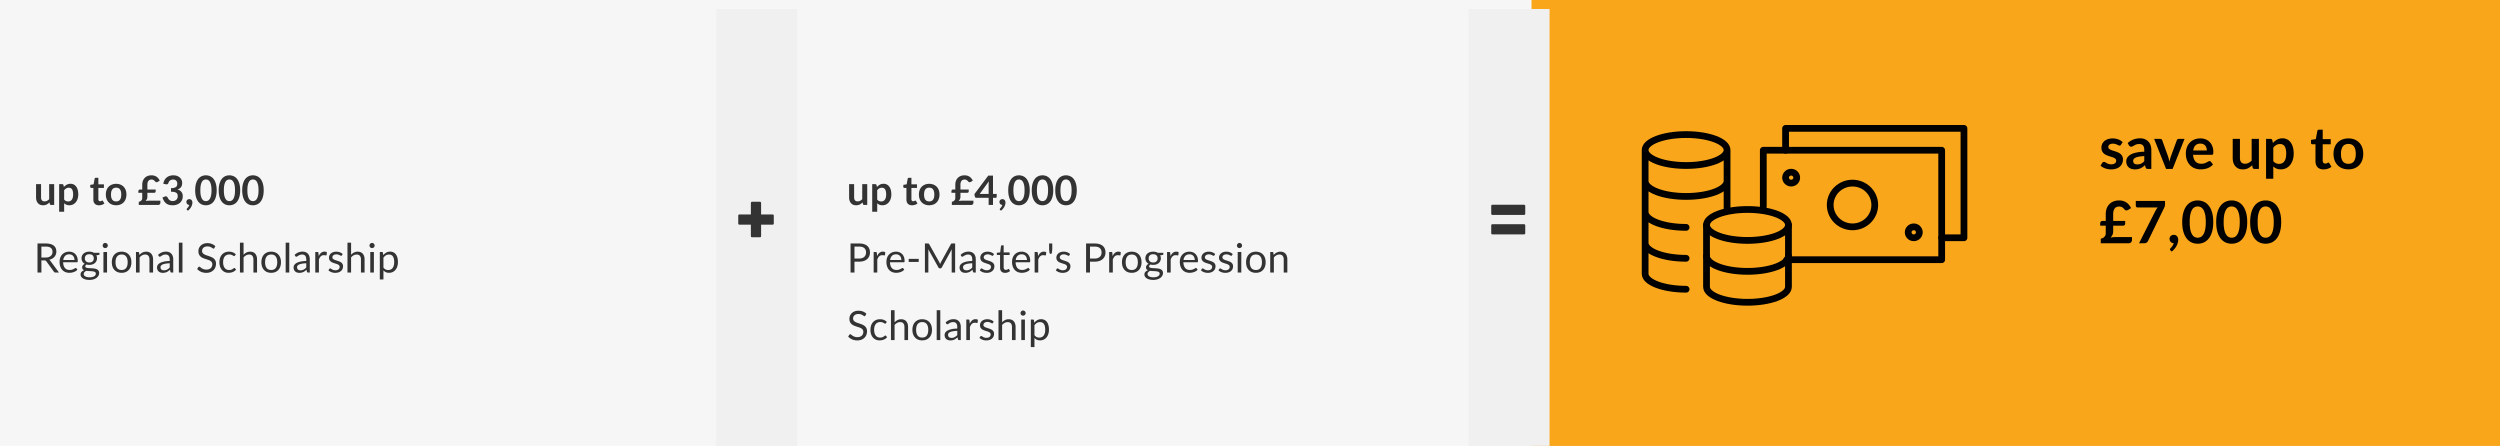 <svg xmlns="http://www.w3.org/2000/svg" width="1110" height="198" fill="none"><g clip-path="url(#a)"><path fill="#F6F6F6" d="M0 0h1110v198H0z"/><path fill="#FAA61A" d="M680 203h430V0H680z"/><g filter="url(#b)"><path fill="#F0F0F0" d="M318 0h36v203h-36z"/></g><path fill="#333" d="M343.56 99.248v-3.52c0-.352-.288-.512-.64-.512h-4.992v-4.992c0-.352-.16-.64-.512-.64h-3.52c-.352 0-.512.288-.512.64v4.992h-4.96c-.352 0-.64.16-.64.512v3.52c0 .352.288.512.64.512h4.96v4.96c0 .352.16.64.512.64h3.52c.352 0 .512-.288.512-.64v-4.96h4.992c.352 0 .64-.16.64-.512ZM24.054 81.766V91h-1.359c-.294 0-.48-.135-.558-.405l-.153-.738a5.052 5.052 0 0 1-1.251.936c-.456.234-.993.351-1.611.351-.504 0-.951-.084-1.341-.252a2.732 2.732 0 0 1-.972-.729 3.236 3.236 0 0 1-.603-1.107 4.849 4.849 0 0 1-.198-1.422v-5.868h2.223v5.868c0 .564.129 1.002.387 1.314.264.306.657.459 1.179.459.384 0 .744-.084 1.08-.252a3.87 3.87 0 0 0 .954-.711v-6.678h2.223Zm4.427 6.84c.252.306.525.522.82.648.3.126.623.189.971.189.336 0 .64-.063.91-.189s.497-.318.683-.576c.192-.258.34-.582.441-.972.102-.396.153-.861.153-1.395 0-.54-.045-.996-.135-1.368-.084-.378-.207-.684-.369-.918a1.467 1.467 0 0 0-.594-.513 1.808 1.808 0 0 0-.783-.162c-.462 0-.855.099-1.179.297-.324.192-.63.465-.918.819v4.14Zm-.117-5.58a4.816 4.816 0 0 1 1.287-1.035c.48-.264 1.044-.396 1.692-.396a3 3 0 0 1 1.377.315c.42.21.78.516 1.08.918.306.396.54.888.702 1.476.168.582.252 1.251.252 2.007 0 .69-.093 1.329-.279 1.917a4.642 4.642 0 0 1-.8 1.53 3.67 3.67 0 0 1-1.252 1.017 3.65 3.65 0 0 1-1.638.36c-.516 0-.957-.078-1.323-.234a3.302 3.302 0 0 1-.98-.666v3.78h-2.224V81.766h1.36c.287 0 .476.135.566.405l.18.855Zm15.58 8.118c-.804 0-1.422-.225-1.854-.675-.426-.456-.64-1.083-.64-1.881v-5.157h-.944a.433.433 0 0 1-.306-.117c-.084-.078-.126-.195-.126-.351v-.882l1.485-.243.468-2.52a.494.494 0 0 1 .17-.279.509.509 0 0 1 .325-.099h1.152v2.907h2.466v1.584h-2.466v5.004c0 .288.069.513.207.675.144.162.339.243.585.243.138 0 .252-.015.342-.045.096-.036.177-.072.243-.108.072-.036.135-.069.189-.099a.29.29 0 0 1 .162-.054.24.24 0 0 1 .162.054c.042.03.087.078.135.144l.666 1.08c-.324.27-.696.474-1.116.612-.42.138-.855.207-1.305.207Zm7.634-9.522a5 5 0 0 1 1.863.333 4.038 4.038 0 0 1 1.44.945c.402.408.712.906.928 1.494.216.588.324 1.245.324 1.971 0 .732-.108 1.392-.325 1.98a4.209 4.209 0 0 1-.926 1.503 3.98 3.98 0 0 1-1.44.954 5 5 0 0 1-1.864.333c-.69 0-1.317-.111-1.88-.333a4.068 4.068 0 0 1-1.45-.954 4.384 4.384 0 0 1-.926-1.503c-.217-.588-.325-1.248-.325-1.98 0-.726.108-1.383.325-1.971a4.288 4.288 0 0 1 .926-1.494 4.128 4.128 0 0 1 1.45-.945 5.096 5.096 0 0 1 1.88-.333Zm0 7.803c.768 0 1.335-.258 1.701-.774.372-.516.558-1.272.558-2.268 0-.996-.186-1.755-.558-2.277-.366-.522-.933-.783-1.7-.783-.78 0-1.36.264-1.737.792-.373.522-.559 1.278-.559 2.268 0 .99.186 1.746.559 2.268.377.516.956.774 1.736.774Zm9.862-4.536c0-.204.06-.378.18-.522.126-.15.315-.225.567-.225h.963v-2.124c0-.564.084-1.098.252-1.602.174-.51.432-.954.774-1.332a3.598 3.598 0 0 1 1.287-.909c.516-.222 1.122-.333 1.818-.333.474 0 .9.063 1.278.189.384.12.723.285 1.017.495.3.21.558.459.774.747.222.282.414.588.576.918l-.89.567c-.21.108-.412.156-.604.144-.186-.012-.357-.108-.513-.288a4.972 4.972 0 0 0-.342-.36 1.758 1.758 0 0 0-.774-.477 1.944 1.944 0 0 0-.522-.063c-.618 0-1.08.204-1.386.612-.306.402-.459.963-.459 1.683v2.133h3.681v.882a.55.55 0 0 1-.18.396.61.61 0 0 1-.45.18h-3.05v1.746c0 .396-.076.75-.226 1.062a3.227 3.227 0 0 1-.594.855c.216-.048.432-.084.648-.108.216-.03.438-.045.666-.045h5.274v.936a.855.855 0 0 1-.072.333 1.002 1.002 0 0 1-.189.315c-.084.09-.186.165-.306.225a.954.954 0 0 1-.396.081H61.62v-1.395c.198-.048.39-.114.576-.198.186-.09.348-.201.486-.333.144-.138.258-.297.342-.477a1.56 1.56 0 0 0 .126-.648V85.6h-1.71v-.711Zm11.08-3.276c.09-.624.265-1.17.523-1.638.258-.474.579-.867.963-1.179.39-.318.834-.555 1.332-.711a5.264 5.264 0 0 1 1.62-.243c.6 0 1.14.087 1.62.261.486.168.9.405 1.242.711.342.3.603.654.783 1.062.186.408.279.849.279 1.323 0 .414-.048.78-.144 1.098a2.365 2.365 0 0 1-1.044 1.413 4.033 4.033 0 0 1-.873.405c.78.246 1.362.621 1.746 1.125.384.504.576 1.137.576 1.899 0 .648-.12 1.221-.36 1.719a3.74 3.74 0 0 1-.972 1.26 4.272 4.272 0 0 1-1.422.765 5.457 5.457 0 0 1-1.701.261c-.654 0-1.224-.075-1.71-.225a3.713 3.713 0 0 1-1.27-.666 4.022 4.022 0 0 1-.917-1.08 7.288 7.288 0 0 1-.648-1.476l.98-.405c.259-.108.499-.135.72-.081a.69.69 0 0 1 .496.36c.108.21.225.417.35.621.133.204.289.387.469.549.18.156.39.285.63.387.246.096.537.144.873.144.378 0 .708-.06.99-.18.282-.126.516-.288.702-.486.192-.198.333-.417.423-.657.096-.246.144-.492.144-.738 0-.312-.033-.594-.1-.846a1.26 1.26 0 0 0-.413-.657c-.21-.18-.513-.321-.91-.423-.39-.102-.914-.153-1.574-.153v-1.584c.546-.006.999-.057 1.359-.153s.645-.228.855-.396c.216-.174.366-.381.45-.621.084-.24.126-.504.126-.792 0-.612-.171-1.077-.513-1.395-.342-.318-.798-.477-1.368-.477-.264 0-.507.039-.73.117a1.994 1.994 0 0 0-1.313 1.377c-.102.276-.237.459-.405.549-.162.09-.393.111-.693.063l-1.17-.207Zm10.532 11.592a.417.417 0 0 1-.162-.333c0-.048.015-.102.045-.162a.837.837 0 0 1 .126-.162l.243-.27c.096-.102.192-.222.288-.36.096-.132.183-.279.261-.441.084-.156.147-.324.19-.504-.193 0-.367-.033-.523-.099a1.31 1.31 0 0 1-.405-.288 1.435 1.435 0 0 1-.26-.423 1.518 1.518 0 0 1-.09-.531c0-.168.03-.324.09-.468.065-.15.155-.279.27-.387.113-.114.251-.201.413-.261.162-.066.34-.099.531-.099.228 0 .426.042.594.126.174.078.315.189.423.333.114.138.198.3.252.486.06.18.09.372.09.576 0 .288-.045.591-.135.909-.084.318-.21.636-.378.954a5.274 5.274 0 0 1-.63.927c-.246.3-.528.576-.846.828l-.387-.351ZM96.2 84.493c0 1.134-.123 2.121-.369 2.961-.24.834-.576 1.524-1.008 2.07a4.071 4.071 0 0 1-1.521 1.224 4.521 4.521 0 0 1-1.89.396 4.521 4.521 0 0 1-1.89-.396 4.112 4.112 0 0 1-1.503-1.224c-.426-.546-.759-1.236-.999-2.07-.24-.84-.36-1.827-.36-2.961 0-1.14.12-2.127.36-2.961.24-.834.573-1.524.999-2.07a4.027 4.027 0 0 1 1.503-1.215 4.436 4.436 0 0 1 1.89-.405c.678 0 1.308.135 1.89.405a3.989 3.989 0 0 1 1.521 1.215c.432.546.768 1.236 1.008 2.07.246.834.369 1.821.369 2.961Zm-2.295 0c0-.942-.069-1.722-.207-2.34-.138-.618-.324-1.11-.558-1.476-.228-.366-.492-.621-.792-.765a2.05 2.05 0 0 0-1.863 0c-.294.144-.555.399-.783.765-.228.366-.411.858-.549 1.476-.132.618-.198 1.398-.198 2.34s.066 1.722.198 2.34c.138.618.321 1.11.549 1.476.228.366.489.624.783.774a2.12 2.12 0 0 0 1.863 0c.3-.15.564-.408.792-.774.234-.366.42-.858.558-1.476.138-.618.207-1.398.207-2.34Zm12.736 0c0 1.134-.123 2.121-.369 2.961-.24.834-.576 1.524-1.008 2.07a4.071 4.071 0 0 1-1.521 1.224 4.521 4.521 0 0 1-1.89.396 4.518 4.518 0 0 1-1.89-.396 4.112 4.112 0 0 1-1.503-1.224c-.426-.546-.759-1.236-.999-2.07-.24-.84-.36-1.827-.36-2.961 0-1.14.12-2.127.36-2.961.24-.834.573-1.524 1-2.07a4.027 4.027 0 0 1 1.502-1.215 4.433 4.433 0 0 1 1.89-.405c.678 0 1.308.135 1.89.405a3.989 3.989 0 0 1 1.521 1.215c.432.546.768 1.236 1.008 2.07.246.834.369 1.821.369 2.961Zm-2.295 0c0-.942-.069-1.722-.207-2.34-.138-.618-.324-1.11-.558-1.476-.228-.366-.492-.621-.792-.765a2.05 2.05 0 0 0-1.863 0c-.294.144-.555.399-.783.765-.228.366-.41.858-.549 1.476-.132.618-.198 1.398-.198 2.34s.066 1.722.198 2.34c.138.618.321 1.11.549 1.476.228.366.489.624.783.774a2.12 2.12 0 0 0 1.863 0c.3-.15.564-.408.792-.774.234-.366.42-.858.558-1.476.138-.618.207-1.398.207-2.34Zm12.737 0c0 1.134-.123 2.121-.369 2.961-.24.834-.576 1.524-1.008 2.07a4.071 4.071 0 0 1-1.521 1.224 4.521 4.521 0 0 1-1.89.396 4.521 4.521 0 0 1-1.89-.396 4.112 4.112 0 0 1-1.503-1.224c-.426-.546-.759-1.236-.999-2.07-.24-.84-.36-1.827-.36-2.961 0-1.14.12-2.127.36-2.961.24-.834.573-1.524.999-2.07a4.027 4.027 0 0 1 1.503-1.215 4.436 4.436 0 0 1 1.89-.405c.678 0 1.308.135 1.89.405a3.989 3.989 0 0 1 1.521 1.215c.432.546.768 1.236 1.008 2.07.246.834.369 1.821.369 2.961Zm-2.295 0c0-.942-.069-1.722-.207-2.34-.138-.618-.324-1.11-.558-1.476-.228-.366-.492-.621-.792-.765a2.05 2.05 0 0 0-1.863 0c-.294.144-.555.399-.783.765-.228.366-.411.858-.549 1.476-.132.618-.198 1.398-.198 2.34s.066 1.722.198 2.34c.138.618.321 1.11.549 1.476.228.366.489.624.783.774a2.12 2.12 0 0 0 1.863 0c.3-.15.564-.408.792-.774.234-.366.42-.858.558-1.476.138-.618.207-1.398.207-2.34ZM20.22 114.349c.504 0 .948-.06 1.332-.18.39-.126.714-.3.972-.522.264-.228.462-.498.594-.81a2.63 2.63 0 0 0 .198-1.035c0-.768-.252-1.347-.756-1.737-.504-.39-1.26-.585-2.268-.585h-1.908v4.869h1.836ZM26.178 121H24.63c-.318 0-.552-.123-.702-.369l-3.348-4.608a.93.93 0 0 0-.333-.306c-.114-.066-.294-.099-.54-.099h-1.323V121h-1.737v-12.897h3.645c.816 0 1.521.084 2.115.252.594.162 1.083.399 1.467.711.39.312.678.69.864 1.134.186.438.279.93.279 1.476 0 .456-.072.882-.216 1.278a3.385 3.385 0 0 1-.63 1.071c-.27.312-.603.579-.999.801-.39.222-.834.39-1.332.504.222.126.414.309.576.549L26.178 121Zm6.898-5.553c0-.372-.054-.711-.162-1.017a2.156 2.156 0 0 0-.459-.801 1.937 1.937 0 0 0-.729-.522 2.425 2.425 0 0 0-.98-.189c-.769 0-1.378.225-1.828.675-.444.444-.72 1.062-.828 1.854h4.986Zm1.296 4.275a3.13 3.13 0 0 1-.71.63 4.533 4.533 0 0 1-.892.432 5.255 5.255 0 0 1-.972.252c-.336.06-.669.09-.999.09a4.73 4.73 0 0 1-1.746-.315 3.954 3.954 0 0 1-1.377-.936 4.378 4.378 0 0 1-.9-1.53c-.216-.606-.324-1.302-.324-2.088 0-.636.096-1.23.288-1.782.198-.552.48-1.029.846-1.431a3.797 3.797 0 0 1 1.341-.954c.528-.234 1.122-.351 1.782-.351.546 0 1.05.093 1.512.279a3.3 3.3 0 0 1 1.206.792c.342.342.61.768.801 1.278.192.504.288 1.08.288 1.728 0 .252-.027.42-.08.504-.055.084-.157.126-.307.126h-6.093c.018.576.096 1.077.234 1.503.144.426.342.783.594 1.071.252.282.552.495.9.639a3.15 3.15 0 0 0 1.17.207c.402 0 .747-.045 1.035-.135a5.184 5.184 0 0 0 1.278-.603c.144-.096.267-.144.37-.144.131 0 .233.051.305.153l.45.585Zm5.289-3.177c.324 0 .609-.045.855-.135.246-.09.453-.216.62-.378.169-.162.295-.354.379-.576.084-.228.126-.477.126-.747 0-.558-.171-1.002-.513-1.332-.336-.33-.825-.495-1.467-.495-.648 0-1.143.165-1.485.495-.336.33-.504.774-.504 1.332 0 .27.042.519.126.747a1.653 1.653 0 0 0 1.008.954c.246.09.53.135.855.135Zm2.889 4.95a.77.77 0 0 0-.19-.54 1.257 1.257 0 0 0-.512-.324 3.054 3.054 0 0 0-.738-.162 12.86 12.86 0 0 0-.9-.081l-.954-.054a11.257 11.257 0 0 1-.936-.09 2.527 2.527 0 0 0-.828.594 1.2 1.2 0 0 0-.315.828c0 .204.05.393.153.567.108.18.27.333.486.459.216.132.486.234.81.306.33.078.717.117 1.16.117.433 0 .82-.039 1.162-.117.342-.078.63-.189.864-.333.24-.144.423-.315.549-.513.126-.198.189-.417.189-.657Zm1.629-9.252v.594c0 .198-.126.324-.378.378l-1.035.135c.204.396.306.834.306 1.314 0 .444-.087.849-.261 1.215-.168.36-.402.669-.702.927-.3.258-.66.456-1.08.594-.42.138-.876.207-1.368.207-.426 0-.828-.051-1.206-.153a1.58 1.58 0 0 0-.441.387.657.657 0 0 0-.153.405c0 .216.087.381.26.495.18.108.415.186.703.234.288.048.615.078.98.09.373.012.75.033 1.135.063.39.024.768.069 1.134.135.372.066.702.174.99.324.288.15.519.357.693.621.18.264.27.606.27 1.026 0 .39-.1.768-.297 1.134a2.97 2.97 0 0 1-.837.972c-.366.288-.816.516-1.35.684-.528.174-1.125.261-1.791.261-.666 0-1.248-.066-1.746-.198s-.912-.309-1.242-.531a2.343 2.343 0 0 1-.747-.774 1.827 1.827 0 0 1-.243-.909c0-.45.14-.831.423-1.143.282-.312.669-.561 1.16-.747a1.723 1.723 0 0 1-.647-.477c-.156-.204-.234-.477-.234-.819 0-.132.024-.267.072-.405a1.66 1.66 0 0 1 .216-.423 2.325 2.325 0 0 1 .873-.738 2.814 2.814 0 0 1-1.053-.999c-.252-.42-.378-.906-.378-1.458 0-.444.084-.846.252-1.206a2.67 2.67 0 0 1 .72-.927 3.235 3.235 0 0 1 1.089-.594 4.505 4.505 0 0 1 1.395-.207c.396 0 .765.045 1.107.135.342.084.654.21.936.378h2.475Zm3.348-.36V121h-1.602v-9.117h1.602Zm.342-2.862c0 .156-.033.303-.099.441-.06.132-.144.252-.252.36a1.129 1.129 0 0 1-.369.243c-.138.06-.285.09-.44.09a1.094 1.094 0 0 1-.793-.333 1.313 1.313 0 0 1-.243-.36 1.094 1.094 0 0 1-.09-.441c0-.156.03-.303.09-.441.06-.144.141-.267.243-.369.102-.108.22-.192.351-.252.138-.06.285-.09.441-.09.156 0 .303.03.441.09.144.06.267.144.37.252.107.102.191.225.251.369.066.138.1.285.1.441Zm6.134 2.718c.666 0 1.266.111 1.8.333.534.222.99.537 1.368.945.378.408.666.903.864 1.485.204.576.306 1.221.306 1.935 0 .72-.102 1.368-.306 1.944a4.102 4.102 0 0 1-.864 1.476 3.857 3.857 0 0 1-1.368.945c-.534.216-1.134.324-1.8.324-.672 0-1.278-.108-1.818-.324a3.857 3.857 0 0 1-1.368-.945 4.208 4.208 0 0 1-.873-1.476c-.198-.576-.297-1.224-.297-1.944 0-.714.099-1.359.297-1.935a4.195 4.195 0 0 1 .873-1.485 3.857 3.857 0 0 1 1.368-.945c.54-.222 1.146-.333 1.818-.333Zm0 8.136c.9 0 1.572-.3 2.016-.9.444-.606.666-1.449.666-2.529 0-1.086-.222-1.932-.666-2.538-.444-.606-1.116-.909-2.016-.909-.456 0-.855.078-1.197.234a2.261 2.261 0 0 0-.846.675c-.222.294-.39.657-.504 1.089a5.912 5.912 0 0 0-.162 1.449c0 1.08.222 1.923.666 2.529.45.6 1.13.9 2.043.9Zm7.882-6.669a5.41 5.41 0 0 1 .63-.603 4.03 4.03 0 0 1 .702-.459 3.665 3.665 0 0 1 1.701-.405c.498 0 .936.084 1.314.252.383.162.701.396.954.702.257.3.452.663.584 1.089.133.426.199.897.199 1.413V121h-1.611v-5.805c0-.69-.16-1.224-.478-1.602-.311-.384-.788-.576-1.43-.576-.475 0-.919.114-1.333.342a4.403 4.403 0 0 0-1.133.927V121h-1.611v-9.117h.963c.227 0 .369.111.422.333l.127.99Zm13.466 3.69c-.738.024-1.368.084-1.89.18-.516.09-.94.21-1.27.36-.323.15-.56.327-.71.531a1.158 1.158 0 0 0-.216.684c0 .24.039.447.117.621.078.174.183.318.315.432.138.108.297.189.477.243.186.048.384.072.594.072.282 0 .54-.027.774-.081a2.98 2.98 0 0 0 .657-.252c.21-.108.408-.237.594-.387a4.91 4.91 0 0 0 .558-.513v-1.89Zm-5.175-3.726a5.206 5.206 0 0 1 1.629-1.089 5.03 5.03 0 0 1 1.935-.36c.51 0 .963.084 1.359.252.396.168.729.402.999.702.27.3.474.663.612 1.089.138.426.207.894.207 1.404V121h-.711a.735.735 0 0 1-.36-.072c-.084-.054-.15-.156-.198-.306l-.18-.864c-.24.222-.474.42-.702.594a4.402 4.402 0 0 1-.72.432 3.877 3.877 0 0 1-.81.261 4.155 4.155 0 0 1-.945.099 3.38 3.38 0 0 1-1-.144 2.414 2.414 0 0 1-.818-.45 2.179 2.179 0 0 1-.55-.747 2.711 2.711 0 0 1-.197-1.08c0-.36.099-.705.297-1.035.198-.336.519-.633.963-.891.444-.258 1.023-.468 1.737-.63.714-.168 1.59-.264 2.628-.288v-.711c0-.708-.153-1.242-.46-1.602-.305-.366-.752-.549-1.34-.549-.396 0-.73.051-1 .153a3.546 3.546 0 0 0-.692.333c-.192.12-.36.231-.504.333a.721.721 0 0 1-.414.144.478.478 0 0 1-.28-.081.85.85 0 0 1-.197-.216l-.288-.513Zm10.837-5.427V121H79.41v-13.257h1.602Zm14.178 2.376a.69.69 0 0 1-.18.207.383.383 0 0 1-.225.063c-.102 0-.222-.051-.36-.153a5.392 5.392 0 0 0-.522-.333 3.79 3.79 0 0 0-.747-.342c-.288-.102-.639-.153-1.053-.153-.39 0-.735.054-1.035.162a2.207 2.207 0 0 0-.747.423 1.77 1.77 0 0 0-.45.639c-.102.24-.153.501-.153.783 0 .36.087.66.261.9.18.234.414.435.702.603.294.168.624.315.99.441.372.12.75.246 1.134.378.39.132.768.282 1.134.45.372.162.702.369.99.621.294.252.528.561.702.927.18.366.27.816.27 1.35a4.39 4.39 0 0 1-.288 1.593 3.641 3.641 0 0 1-.846 1.287 3.881 3.881 0 0 1-1.359.864c-.534.21-1.143.315-1.827.315-.84 0-1.602-.15-2.286-.45a5.42 5.42 0 0 1-1.755-1.233l.504-.828a.626.626 0 0 1 .171-.162.414.414 0 0 1 .234-.072c.078 0 .165.033.261.099.102.06.216.138.342.234.126.096.27.201.432.315.162.114.345.219.55.315.21.096.446.177.71.243.264.06.561.09.891.09.414 0 .783-.057 1.107-.171a2.34 2.34 0 0 0 .82-.477c.227-.21.401-.459.521-.747s.18-.609.18-.963c0-.39-.09-.708-.27-.954a2.13 2.13 0 0 0-.693-.63 4.682 4.682 0 0 0-.99-.423c-.372-.12-.75-.24-1.134-.36-.384-.126-.762-.27-1.134-.432a3.663 3.663 0 0 1-.99-.63 2.96 2.96 0 0 1-.702-.963c-.174-.39-.26-.87-.26-1.44 0-.456.086-.897.26-1.323.18-.426.438-.804.774-1.134.342-.33.76-.594 1.251-.792.498-.198 1.068-.297 1.71-.297.72 0 1.374.114 1.962.342a4.635 4.635 0 0 1 1.566.99l-.423.828Zm9.091 3.384a.715.715 0 0 1-.144.153.323.323 0 0 1-.198.054.548.548 0 0 1-.297-.108 4.111 4.111 0 0 0-.405-.252 2.866 2.866 0 0 0-.585-.243 2.64 2.64 0 0 0-.846-.117c-.45 0-.846.081-1.188.243-.342.156-.63.384-.864.684-.228.3-.402.663-.522 1.089a5.538 5.538 0 0 0-.171 1.431c0 .552.063 1.044.189 1.476.126.426.303.786.531 1.08.234.288.513.51.837.666.33.15.699.225 1.107.225.39 0 .711-.045.963-.135a2.84 2.84 0 0 0 .621-.315c.168-.114.306-.216.414-.306a.524.524 0 0 1 .333-.144c.132 0 .234.051.306.153l.45.585a3.192 3.192 0 0 1-.675.63 4.288 4.288 0 0 1-.819.441 4.517 4.517 0 0 1-.909.252 5.796 5.796 0 0 1-.972.081c-.57 0-1.101-.105-1.593-.315a3.659 3.659 0 0 1-1.269-.909 4.328 4.328 0 0 1-.846-1.476c-.204-.582-.306-1.245-.306-1.989 0-.678.093-1.305.279-1.881a4.31 4.31 0 0 1 .828-1.485 3.79 3.79 0 0 1 1.341-.981c.534-.234 1.146-.351 1.836-.351.642 0 1.206.105 1.692.315a3.99 3.99 0 0 1 1.305.873l-.423.576Zm3.862-.405c.39-.414.822-.744 1.296-.99.474-.246 1.02-.369 1.638-.369.498 0 .936.084 1.314.252.384.162.702.396.954.702.258.3.453.663.585 1.089.132.426.198.897.198 1.413V121h-1.611v-5.805c0-.69-.159-1.224-.477-1.602-.312-.384-.789-.576-1.431-.576-.474 0-.918.114-1.332.342a4.403 4.403 0 0 0-1.134.927V121h-1.611v-13.257h1.611v5.355Zm12.269-1.359c.666 0 1.266.111 1.8.333.534.222.99.537 1.368.945.378.408.666.903.864 1.485.204.576.306 1.221.306 1.935 0 .72-.102 1.368-.306 1.944a4.102 4.102 0 0 1-.864 1.476 3.857 3.857 0 0 1-1.368.945c-.534.216-1.134.324-1.8.324-.672 0-1.278-.108-1.818-.324a3.857 3.857 0 0 1-1.368-.945 4.208 4.208 0 0 1-.873-1.476c-.198-.576-.297-1.224-.297-1.944 0-.714.099-1.359.297-1.935a4.195 4.195 0 0 1 .873-1.485 3.857 3.857 0 0 1 1.368-.945c.54-.222 1.146-.333 1.818-.333Zm0 8.136c.9 0 1.572-.3 2.016-.9.444-.606.666-1.449.666-2.529 0-1.086-.222-1.932-.666-2.538-.444-.606-1.116-.909-2.016-.909-.456 0-.855.078-1.197.234a2.261 2.261 0 0 0-.846.675c-.222.294-.39.657-.504 1.089a5.912 5.912 0 0 0-.162 1.449c0 1.08.222 1.923.666 2.529.45.6 1.131.9 2.043.9Zm8.026-12.132V121h-1.602v-13.257h1.602Zm7.539 9.153c-.738.024-1.368.084-1.89.18-.516.09-.939.21-1.269.36-.324.15-.561.327-.711.531a1.158 1.158 0 0 0-.216.684c0 .24.039.447.117.621.078.174.183.318.315.432.138.108.297.189.477.243.186.048.384.072.594.072.282 0 .54-.027.774-.081a2.98 2.98 0 0 0 .657-.252c.21-.108.408-.237.594-.387a4.91 4.91 0 0 0 .558-.513v-1.89Zm-5.175-3.726a5.206 5.206 0 0 1 1.629-1.089 5.03 5.03 0 0 1 1.935-.36c.51 0 .963.084 1.359.252.396.168.729.402.999.702.27.3.474.663.612 1.089.138.426.207.894.207 1.404V121h-.711a.735.735 0 0 1-.36-.072c-.084-.054-.15-.156-.198-.306l-.18-.864c-.24.222-.474.42-.702.594a4.402 4.402 0 0 1-.72.432 3.877 3.877 0 0 1-.81.261 4.155 4.155 0 0 1-.945.099 3.38 3.38 0 0 1-.999-.144 2.414 2.414 0 0 1-.819-.45 2.179 2.179 0 0 1-.549-.747 2.711 2.711 0 0 1-.198-1.08c0-.36.099-.705.297-1.035.198-.336.519-.633.963-.891.444-.258 1.023-.468 1.737-.63.714-.168 1.59-.264 2.628-.288v-.711c0-.708-.153-1.242-.459-1.602-.306-.366-.753-.549-1.341-.549-.396 0-.729.051-.999.153a3.546 3.546 0 0 0-.693.333c-.192.12-.36.231-.504.333a.721.721 0 0 1-.414.144.478.478 0 0 1-.279-.081.85.85 0 0 1-.198-.216l-.288-.513Zm10.702.54c.288-.624.642-1.11 1.062-1.458.42-.354.933-.531 1.539-.531.192 0 .375.021.549.063.18.042.339.108.477.198l-.117 1.197c-.036.15-.126.225-.27.225-.084 0-.207-.018-.369-.054a2.54 2.54 0 0 0-.549-.054c-.288 0-.546.042-.774.126-.222.084-.423.21-.603.378a2.674 2.674 0 0 0-.477.612c-.138.24-.264.516-.378.828V121h-1.611v-9.117h.918c.174 0 .294.033.36.099s.111.18.135.342l.108 1.386Zm10.293-.324a.355.355 0 0 1-.333.198.627.627 0 0 1-.306-.099 5.385 5.385 0 0 0-.423-.216 3.227 3.227 0 0 0-.585-.225 2.702 2.702 0 0 0-.81-.108c-.27 0-.513.036-.729.108a1.739 1.739 0 0 0-.558.279c-.15.12-.267.261-.351.423a1.13 1.13 0 0 0-.117.513c0 .234.066.429.198.585.138.156.318.291.54.405.222.114.474.216.756.306.282.084.57.177.864.279.3.096.591.204.873.324.282.12.534.27.756.45.222.18.399.402.531.666.138.258.207.57.207.936 0 .42-.075.81-.225 1.17-.15.354-.372.663-.666.927a3.255 3.255 0 0 1-1.08.612c-.426.15-.918.225-1.476.225a4.664 4.664 0 0 1-1.728-.306 4.45 4.45 0 0 1-1.314-.801l.378-.612a.55.55 0 0 1 .171-.18.462.462 0 0 1 .252-.063c.108 0 .222.042.342.126.12.084.264.177.432.279.174.102.384.195.63.279.246.084.552.126.918.126.312 0 .585-.039.819-.117.234-.084.429-.195.585-.333.156-.138.27-.297.342-.477.078-.18.117-.372.117-.576a.924.924 0 0 0-.207-.621 1.579 1.579 0 0 0-.531-.423 3.91 3.91 0 0 0-.765-.306l-.873-.279a11.76 11.76 0 0 1-.873-.324 3.205 3.205 0 0 1-.756-.468 2.168 2.168 0 0 1-.54-.684c-.132-.276-.198-.609-.198-.999 0-.348.072-.681.216-.999.144-.324.354-.606.63-.846a3.058 3.058 0 0 1 1.017-.585 4.07 4.07 0 0 1 1.377-.216c.6 0 1.137.096 1.611.288.48.186.894.444 1.242.774l-.36.585Zm4.088-.288c.39-.414.822-.744 1.296-.99.474-.246 1.02-.369 1.638-.369.498 0 .936.084 1.314.252.384.162.702.396.954.702.258.3.453.663.585 1.089.132.426.198.897.198 1.413V121h-1.611v-5.805c0-.69-.159-1.224-.477-1.602-.312-.384-.789-.576-1.431-.576-.474 0-.918.114-1.332.342a4.403 4.403 0 0 0-1.134.927V121h-1.611v-13.257h1.611v5.355Zm10.118-1.215V121h-1.602v-9.117h1.602Zm.342-2.862c0 .156-.033.303-.099.441-.06.132-.144.252-.252.36a1.129 1.129 0 0 1-.369.243c-.138.06-.285.09-.441.09a1.094 1.094 0 0 1-.792-.333 1.313 1.313 0 0 1-.243-.36 1.094 1.094 0 0 1-.09-.441c0-.156.03-.303.09-.441.06-.144.141-.267.243-.369.102-.108.219-.192.351-.252.138-.06.285-.09.441-.09.156 0 .303.03.441.09.144.06.267.144.369.252.108.102.192.225.252.369.066.138.099.285.099.441Zm3.901 9.783c.294.396.615.675.963.837a2.74 2.74 0 0 0 1.17.243c.852 0 1.506-.303 1.962-.909.456-.606.684-1.47.684-2.592 0-.594-.054-1.104-.162-1.53-.102-.426-.252-.774-.45-1.044a1.757 1.757 0 0 0-.729-.603 2.425 2.425 0 0 0-.981-.189c-.522 0-.981.12-1.377.36-.39.24-.75.579-1.08 1.017v4.41Zm-.081-5.508a4.723 4.723 0 0 1 1.332-1.143c.504-.288 1.08-.432 1.728-.432.528 0 1.005.102 1.431.306.426.198.789.495 1.089.891.3.39.531.876.693 1.458.162.582.243 1.251.243 2.007 0 .672-.09 1.299-.27 1.881a4.532 4.532 0 0 1-.783 1.503c-.336.42-.75.753-1.242.999-.486.24-1.035.36-1.647.36-.558 0-1.038-.093-1.44-.279a3.452 3.452 0 0 1-1.053-.792v4.032h-1.611v-12.204h.963c.228 0 .369.111.423.333l.144 1.08ZM385.054 81.766V91h-1.359c-.294 0-.48-.135-.558-.405l-.153-.738a5.052 5.052 0 0 1-1.251.936c-.456.234-.993.351-1.611.351-.504 0-.951-.084-1.341-.252a2.732 2.732 0 0 1-.972-.729 3.236 3.236 0 0 1-.603-1.107 4.849 4.849 0 0 1-.198-1.422v-5.868h2.223v5.868c0 .564.129 1.002.387 1.314.264.306.657.459 1.179.459.384 0 .744-.084 1.08-.252a3.87 3.87 0 0 0 .954-.711v-6.678h2.223Zm4.427 6.84c.252.306.525.522.819.648.3.126.624.189.972.189.336 0 .639-.063.909-.189s.498-.318.684-.576c.192-.258.339-.582.441-.972.102-.396.153-.861.153-1.395 0-.54-.045-.996-.135-1.368-.084-.378-.207-.684-.369-.918a1.467 1.467 0 0 0-.594-.513 1.808 1.808 0 0 0-.783-.162c-.462 0-.855.099-1.179.297-.324.192-.63.465-.918.819v4.14Zm-.117-5.58a4.816 4.816 0 0 1 1.287-1.035c.48-.264 1.044-.396 1.692-.396a3 3 0 0 1 1.377.315c.42.21.78.516 1.08.918.306.396.54.888.702 1.476.168.582.252 1.251.252 2.007 0 .69-.093 1.329-.279 1.917a4.642 4.642 0 0 1-.801 1.53 3.67 3.67 0 0 1-1.251 1.017 3.65 3.65 0 0 1-1.638.36c-.516 0-.957-.078-1.323-.234a3.302 3.302 0 0 1-.981-.666v3.78h-2.223V81.766h1.359c.288 0 .477.135.567.405l.18.855Zm15.58 8.118c-.804 0-1.422-.225-1.854-.675-.426-.456-.639-1.083-.639-1.881v-5.157h-.945a.433.433 0 0 1-.306-.117c-.084-.078-.126-.195-.126-.351v-.882l1.485-.243.468-2.52a.494.494 0 0 1 .171-.279.509.509 0 0 1 .324-.099h1.152v2.907h2.466v1.584h-2.466v5.004c0 .288.069.513.207.675.144.162.339.243.585.243.138 0 .252-.015.342-.045.096-.036.177-.072.243-.108.072-.036.135-.069.189-.099a.29.29 0 0 1 .162-.054.24.24 0 0 1 .162.054c.042.03.087.078.135.144l.666 1.08c-.324.27-.696.474-1.116.612-.42.138-.855.207-1.305.207Zm7.635-9.522a5 5 0 0 1 1.863.333 4.038 4.038 0 0 1 1.44.945c.402.408.711.906.927 1.494.216.588.324 1.245.324 1.971 0 .732-.108 1.392-.324 1.98a4.209 4.209 0 0 1-.927 1.503 3.98 3.98 0 0 1-1.44.954 5 5 0 0 1-1.863.333c-.69 0-1.317-.111-1.881-.333a4.068 4.068 0 0 1-1.449-.954 4.384 4.384 0 0 1-.927-1.503c-.216-.588-.324-1.248-.324-1.98 0-.726.108-1.383.324-1.971a4.288 4.288 0 0 1 .927-1.494 4.128 4.128 0 0 1 1.449-.945 5.096 5.096 0 0 1 1.881-.333Zm0 7.803c.768 0 1.335-.258 1.701-.774.372-.516.558-1.272.558-2.268 0-.996-.186-1.755-.558-2.277-.366-.522-.933-.783-1.701-.783-.78 0-1.359.264-1.737.792-.372.522-.558 1.278-.558 2.268 0 .99.186 1.746.558 2.268.378.516.957.774 1.737.774Zm9.861-4.536c0-.204.06-.378.18-.522.126-.15.315-.225.567-.225h.963v-2.124c0-.564.084-1.098.252-1.602.174-.51.432-.954.774-1.332a3.598 3.598 0 0 1 1.287-.909c.516-.222 1.122-.333 1.818-.333.474 0 .9.063 1.278.189.384.12.723.285 1.017.495.3.21.558.459.774.747.222.282.414.588.576.918l-.891.567c-.21.108-.411.156-.603.144-.186-.012-.357-.108-.513-.288a4.972 4.972 0 0 0-.342-.36 1.758 1.758 0 0 0-.774-.477 1.944 1.944 0 0 0-.522-.063c-.618 0-1.08.204-1.386.612-.306.402-.459.963-.459 1.683v2.133h3.681v.882a.55.55 0 0 1-.18.396.61.61 0 0 1-.45.18h-3.051v1.746c0 .396-.075.75-.225 1.062a3.227 3.227 0 0 1-.594.855c.216-.048.432-.084.648-.108.216-.03.438-.045.666-.045h5.274v.936a.855.855 0 0 1-.072.333 1.002 1.002 0 0 1-.189.315c-.084.09-.186.165-.306.225a.954.954 0 0 1-.396.081h-8.622v-1.395c.198-.048.39-.114.576-.198.186-.09.348-.201.486-.333.144-.138.258-.297.342-.477a1.56 1.56 0 0 0 .126-.648V85.6h-1.71v-.711Zm16.517 1.206v-4.257c0-.402.027-.846.081-1.332l-4.041 5.589h3.96Zm3.573 0v1.287c0 .12-.039.225-.117.315-.078.084-.189.126-.333.126h-1.188V91h-1.935v-3.177h-5.49a.62.62 0 0 1-.396-.135.623.623 0 0 1-.216-.351l-.234-1.125 6.165-8.235h2.106v8.118h1.638Zm1.522 7.11a.417.417 0 0 1-.162-.333c0-.048.015-.102.045-.162a.837.837 0 0 1 .126-.162l.243-.27c.096-.102.192-.222.288-.36.096-.132.183-.279.261-.441.084-.156.147-.324.189-.504-.192 0-.366-.033-.522-.099a1.31 1.31 0 0 1-.405-.288 1.435 1.435 0 0 1-.261-.423 1.518 1.518 0 0 1-.09-.531c0-.168.03-.324.09-.468.066-.15.156-.279.27-.387.114-.114.252-.201.414-.261.162-.066.339-.099.531-.099.228 0 .426.042.594.126.174.078.315.189.423.333.114.138.198.3.252.486.06.18.09.372.09.576 0 .288-.045.591-.135.909-.084.318-.21.636-.378.954a5.274 5.274 0 0 1-.63.927c-.246.3-.528.576-.846.828l-.387-.351Zm13.147-8.712c0 1.134-.123 2.121-.369 2.961-.24.834-.576 1.524-1.008 2.07a4.071 4.071 0 0 1-1.521 1.224 4.521 4.521 0 0 1-1.89.396 4.521 4.521 0 0 1-1.89-.396 4.112 4.112 0 0 1-1.503-1.224c-.426-.546-.759-1.236-.999-2.07-.24-.84-.36-1.827-.36-2.961 0-1.14.12-2.127.36-2.961.24-.834.573-1.524.999-2.07a4.027 4.027 0 0 1 1.503-1.215 4.436 4.436 0 0 1 1.89-.405c.678 0 1.308.135 1.89.405a3.989 3.989 0 0 1 1.521 1.215c.432.546.768 1.236 1.008 2.07.246.834.369 1.821.369 2.961Zm-2.295 0c0-.942-.069-1.722-.207-2.34-.138-.618-.324-1.11-.558-1.476-.228-.366-.492-.621-.792-.765a2.05 2.05 0 0 0-1.863 0c-.294.144-.555.399-.783.765-.228.366-.411.858-.549 1.476-.132.618-.198 1.398-.198 2.34s.066 1.722.198 2.34c.138.618.321 1.11.549 1.476.228.366.489.624.783.774a2.12 2.12 0 0 0 1.863 0c.3-.15.564-.408.792-.774.234-.366.42-.858.558-1.476.138-.618.207-1.398.207-2.34Zm12.736 0c0 1.134-.123 2.121-.369 2.961-.24.834-.576 1.524-1.008 2.07a4.071 4.071 0 0 1-1.521 1.224 4.521 4.521 0 0 1-1.89.396 4.521 4.521 0 0 1-1.89-.396 4.112 4.112 0 0 1-1.503-1.224c-.426-.546-.759-1.236-.999-2.07-.24-.84-.36-1.827-.36-2.961 0-1.14.12-2.127.36-2.961.24-.834.573-1.524.999-2.07a4.027 4.027 0 0 1 1.503-1.215 4.436 4.436 0 0 1 1.89-.405c.678 0 1.308.135 1.89.405a3.989 3.989 0 0 1 1.521 1.215c.432.546.768 1.236 1.008 2.07.246.834.369 1.821.369 2.961Zm-2.295 0c0-.942-.069-1.722-.207-2.34-.138-.618-.324-1.11-.558-1.476-.228-.366-.492-.621-.792-.765a2.05 2.05 0 0 0-1.863 0c-.294.144-.555.399-.783.765-.228.366-.411.858-.549 1.476-.132.618-.198 1.398-.198 2.34s.066 1.722.198 2.34c.138.618.321 1.11.549 1.476.228.366.489.624.783.774a2.12 2.12 0 0 0 1.863 0c.3-.15.564-.408.792-.774.234-.366.42-.858.558-1.476.138-.618.207-1.398.207-2.34Zm12.737 0c0 1.134-.123 2.121-.369 2.961-.24.834-.576 1.524-1.008 2.07a4.071 4.071 0 0 1-1.521 1.224 4.521 4.521 0 0 1-1.89.396 4.521 4.521 0 0 1-1.89-.396 4.112 4.112 0 0 1-1.503-1.224c-.426-.546-.759-1.236-.999-2.07-.24-.84-.36-1.827-.36-2.961 0-1.14.12-2.127.36-2.961.24-.834.573-1.524.999-2.07a4.027 4.027 0 0 1 1.503-1.215 4.436 4.436 0 0 1 1.89-.405c.678 0 1.308.135 1.89.405a3.989 3.989 0 0 1 1.521 1.215c.432.546.768 1.236 1.008 2.07.246.834.369 1.821.369 2.961Zm-2.295 0c0-.942-.069-1.722-.207-2.34-.138-.618-.324-1.11-.558-1.476-.228-.366-.492-.621-.792-.765a2.05 2.05 0 0 0-1.863 0c-.294.144-.555.399-.783.765-.228.366-.411.858-.549 1.476-.132.618-.198 1.398-.198 2.34s.066 1.722.198 2.34c.138.618.321 1.11.549 1.476.228.366.489.624.783.774a2.12 2.12 0 0 0 1.863 0c.3-.15.564-.408.792-.774.234-.366.42-.858.558-1.476.138-.618.207-1.398.207-2.34Zm-94.333 30.297c.498 0 .936-.066 1.314-.198.384-.132.705-.315.963-.549.264-.24.462-.525.594-.855.132-.33.198-.693.198-1.089 0-.822-.255-1.464-.765-1.926-.504-.462-1.272-.693-2.304-.693h-2.07v5.31h2.07Zm0-6.687c.816 0 1.524.096 2.124.288.606.186 1.107.453 1.503.801.396.348.69.768.882 1.26.198.492.297 1.041.297 1.647 0 .6-.105 1.149-.315 1.647a3.52 3.52 0 0 1-.927 1.287c-.402.36-.903.642-1.503.846-.594.198-1.281.297-2.061.297h-2.07V121h-1.737v-12.897h3.807Zm7.971 5.607c.288-.624.642-1.11 1.062-1.458.42-.354.933-.531 1.539-.531.192 0 .375.021.549.063.18.042.339.108.477.198l-.117 1.197c-.036.15-.126.225-.27.225-.084 0-.207-.018-.369-.054a2.54 2.54 0 0 0-.549-.054c-.288 0-.546.042-.774.126-.222.084-.423.21-.603.378a2.674 2.674 0 0 0-.477.612c-.138.24-.264.516-.378.828V121h-1.611v-9.117h.918c.174 0 .294.033.36.099s.111.18.135.342l.108 1.386Zm10.768 1.737c0-.372-.054-.711-.162-1.017a2.156 2.156 0 0 0-.459-.801 1.937 1.937 0 0 0-.729-.522 2.425 2.425 0 0 0-.981-.189c-.768 0-1.377.225-1.827.675-.444.444-.72 1.062-.828 1.854h4.986Zm1.296 4.275a3.13 3.13 0 0 1-.711.63 4.533 4.533 0 0 1-.891.432 5.255 5.255 0 0 1-.972.252c-.336.06-.669.09-.999.09a4.73 4.73 0 0 1-1.746-.315 3.954 3.954 0 0 1-1.377-.936 4.378 4.378 0 0 1-.9-1.53c-.216-.606-.324-1.302-.324-2.088 0-.636.096-1.23.288-1.782.198-.552.48-1.029.846-1.431a3.797 3.797 0 0 1 1.341-.954c.528-.234 1.122-.351 1.782-.351.546 0 1.05.093 1.512.279a3.3 3.3 0 0 1 1.206.792c.342.342.609.768.801 1.278.192.504.288 1.08.288 1.728 0 .252-.027.42-.081.504-.054.084-.156.126-.306.126h-6.093c.018.576.096 1.077.234 1.503.144.426.342.783.594 1.071.252.282.552.495.9.639a3.15 3.15 0 0 0 1.17.207c.402 0 .747-.045 1.035-.135a5.184 5.184 0 0 0 1.278-.603c.144-.096.267-.144.369-.144.132 0 .234.051.306.153l.45.585Zm1.968-4.797h4.446v1.359h-4.446v-1.359Zm20.621-6.822V121h-1.53v-9.477c0-.126.003-.261.009-.405l.036-.441-4.428 8.064c-.138.27-.348.405-.63.405h-.252c-.282 0-.492-.135-.63-.405l-4.518-8.1c.036.318.054.612.054.882V121h-1.53v-12.897h1.287c.156 0 .276.015.36.045.084.03.165.114.243.252l4.455 7.938c.072.144.141.294.207.45.072.156.138.315.198.477.06-.162.123-.321.189-.477.066-.162.138-.315.216-.459l4.374-7.929c.072-.138.15-.222.234-.252.09-.03.213-.045.369-.045h1.287Zm7.597 8.793c-.738.024-1.368.084-1.89.18-.516.09-.939.21-1.269.36-.324.15-.561.327-.711.531a1.158 1.158 0 0 0-.216.684c0 .24.039.447.117.621.078.174.183.318.315.432.138.108.297.189.477.243.186.048.384.072.594.072.282 0 .54-.027.774-.081a2.98 2.98 0 0 0 .657-.252c.21-.108.408-.237.594-.387a4.91 4.91 0 0 0 .558-.513v-1.89Zm-5.175-3.726a5.206 5.206 0 0 1 1.629-1.089 5.03 5.03 0 0 1 1.935-.36c.51 0 .963.084 1.359.252.396.168.729.402.999.702.27.3.474.663.612 1.089.138.426.207.894.207 1.404V121h-.711a.735.735 0 0 1-.36-.072c-.084-.054-.15-.156-.198-.306l-.18-.864c-.24.222-.474.42-.702.594a4.402 4.402 0 0 1-.72.432 3.877 3.877 0 0 1-.81.261 4.155 4.155 0 0 1-.945.099 3.38 3.38 0 0 1-.999-.144 2.414 2.414 0 0 1-.819-.45 2.179 2.179 0 0 1-.549-.747 2.711 2.711 0 0 1-.198-1.08c0-.36.099-.705.297-1.035.198-.336.519-.633.963-.891.444-.258 1.023-.468 1.737-.63.714-.168 1.59-.264 2.628-.288v-.711c0-.708-.153-1.242-.459-1.602-.306-.366-.753-.549-1.341-.549-.396 0-.729.051-.999.153a3.546 3.546 0 0 0-.693.333c-.192.12-.36.231-.504.333a.721.721 0 0 1-.414.144.478.478 0 0 1-.279-.081.85.85 0 0 1-.198-.216l-.288-.513Zm14.491.216a.355.355 0 0 1-.333.198.627.627 0 0 1-.306-.099 5.385 5.385 0 0 0-.423-.216 3.227 3.227 0 0 0-.585-.225 2.702 2.702 0 0 0-.81-.108c-.27 0-.513.036-.729.108a1.739 1.739 0 0 0-.558.279c-.15.12-.267.261-.351.423a1.13 1.13 0 0 0-.117.513c0 .234.066.429.198.585.138.156.318.291.54.405.222.114.474.216.756.306.282.084.57.177.864.279.3.096.591.204.873.324.282.12.534.27.756.45.222.18.399.402.531.666.138.258.207.57.207.936 0 .42-.075.81-.225 1.17-.15.354-.372.663-.666.927a3.255 3.255 0 0 1-1.08.612c-.426.15-.918.225-1.476.225a4.664 4.664 0 0 1-1.728-.306 4.45 4.45 0 0 1-1.314-.801l.378-.612a.55.55 0 0 1 .171-.18.462.462 0 0 1 .252-.063c.108 0 .222.042.342.126.12.084.264.177.432.279.174.102.384.195.63.279.246.084.552.126.918.126.312 0 .585-.039.819-.117.234-.084.429-.195.585-.333.156-.138.27-.297.342-.477.078-.18.117-.372.117-.576a.924.924 0 0 0-.207-.621 1.579 1.579 0 0 0-.531-.423 3.91 3.91 0 0 0-.765-.306l-.873-.279a11.76 11.76 0 0 1-.873-.324 3.205 3.205 0 0 1-.756-.468 2.168 2.168 0 0 1-.54-.684c-.132-.276-.198-.609-.198-.999 0-.348.072-.681.216-.999.144-.324.354-.606.63-.846a3.058 3.058 0 0 1 1.017-.585 4.07 4.07 0 0 1 1.377-.216c.6 0 1.137.096 1.611.288.48.186.894.444 1.242.774l-.36.585Zm5.276 7.758c-.72 0-1.275-.201-1.665-.603-.384-.402-.576-.981-.576-1.737v-5.58h-1.098a.371.371 0 0 1-.243-.081c-.066-.06-.099-.15-.099-.27v-.639l1.494-.189.369-2.817a.382.382 0 0 1 .117-.216.36.36 0 0 1 .252-.09h.81v3.141h2.637v1.161h-2.637v5.472c0 .384.093.669.279.855a.974.974 0 0 0 .72.279c.168 0 .312-.021.432-.063.126-.048.234-.099.324-.153.09-.054.165-.102.225-.144.066-.048.123-.072.171-.072.084 0 .159.051.225.153l.468.765a3.043 3.043 0 0 1-.999.612c-.39.144-.792.216-1.206.216Zm9.702-5.697c0-.372-.054-.711-.162-1.017a2.156 2.156 0 0 0-.459-.801 1.937 1.937 0 0 0-.729-.522 2.425 2.425 0 0 0-.981-.189c-.768 0-1.377.225-1.827.675-.444.444-.72 1.062-.828 1.854h4.986Zm1.296 4.275a3.13 3.13 0 0 1-.711.63 4.533 4.533 0 0 1-.891.432 5.255 5.255 0 0 1-.972.252c-.336.06-.669.09-.999.09a4.73 4.73 0 0 1-1.746-.315 3.954 3.954 0 0 1-1.377-.936 4.378 4.378 0 0 1-.9-1.53c-.216-.606-.324-1.302-.324-2.088 0-.636.096-1.23.288-1.782.198-.552.48-1.029.846-1.431a3.797 3.797 0 0 1 1.341-.954c.528-.234 1.122-.351 1.782-.351.546 0 1.05.093 1.512.279a3.3 3.3 0 0 1 1.206.792c.342.342.609.768.801 1.278.192.504.288 1.08.288 1.728 0 .252-.027.42-.081.504-.054.084-.156.126-.306.126h-6.093c.018.576.096 1.077.234 1.503.144.426.342.783.594 1.071.252.282.552.495.9.639a3.15 3.15 0 0 0 1.17.207c.402 0 .747-.045 1.035-.135a5.184 5.184 0 0 0 1.278-.603c.144-.096.267-.144.369-.144.132 0 .234.051.306.153l.45.585Zm3.632-6.012c.288-.624.642-1.11 1.062-1.458.42-.354.933-.531 1.539-.531.192 0 .375.021.549.063.18.042.339.108.477.198l-.117 1.197c-.036.15-.126.225-.27.225-.084 0-.207-.018-.369-.054a2.54 2.54 0 0 0-.549-.054c-.288 0-.546.042-.774.126-.222.084-.423.21-.603.378a2.674 2.674 0 0 0-.477.612c-.138.24-.264.516-.378.828V121h-1.611v-9.117h.918c.174 0 .294.033.36.099s.111.18.135.342l.108 1.386Zm6.305-5.607v2.61l-.144 1.395a.969.969 0 0 1-.171.45c-.078.102-.207.153-.387.153a.478.478 0 0 1-.378-.153.969.969 0 0 1-.171-.45l-.144-1.395v-2.61h1.395Zm7.557 5.283a.355.355 0 0 1-.333.198.627.627 0 0 1-.306-.099 5.385 5.385 0 0 0-.423-.216 3.227 3.227 0 0 0-.585-.225 2.702 2.702 0 0 0-.81-.108c-.27 0-.513.036-.729.108a1.739 1.739 0 0 0-.558.279c-.15.12-.267.261-.351.423a1.13 1.13 0 0 0-.117.513c0 .234.066.429.198.585.138.156.318.291.54.405.222.114.474.216.756.306.282.084.57.177.864.279.3.096.591.204.873.324.282.12.534.27.756.45.222.18.399.402.531.666.138.258.207.57.207.936 0 .42-.075.81-.225 1.17-.15.354-.372.663-.666.927a3.255 3.255 0 0 1-1.08.612c-.426.15-.918.225-1.476.225a4.664 4.664 0 0 1-1.728-.306 4.45 4.45 0 0 1-1.314-.801l.378-.612a.55.55 0 0 1 .171-.18.462.462 0 0 1 .252-.063c.108 0 .222.042.342.126.12.084.264.177.432.279.174.102.384.195.63.279.246.084.552.126.918.126.312 0 .585-.039.819-.117.234-.084.429-.195.585-.333.156-.138.27-.297.342-.477.078-.18.117-.372.117-.576a.924.924 0 0 0-.207-.621 1.579 1.579 0 0 0-.531-.423 3.91 3.91 0 0 0-.765-.306l-.873-.279a11.76 11.76 0 0 1-.873-.324 3.205 3.205 0 0 1-.756-.468 2.168 2.168 0 0 1-.54-.684c-.132-.276-.198-.609-.198-.999 0-.348.072-.681.216-.999.144-.324.354-.606.63-.846a3.058 3.058 0 0 1 1.017-.585 4.07 4.07 0 0 1 1.377-.216c.6 0 1.137.096 1.611.288.48.186.894.444 1.242.774l-.36.585Zm11.267 1.404c.498 0 .936-.066 1.314-.198.384-.132.705-.315.963-.549.264-.24.462-.525.594-.855.132-.33.198-.693.198-1.089 0-.822-.255-1.464-.765-1.926-.504-.462-1.272-.693-2.304-.693h-2.07v5.31h2.07Zm0-6.687c.816 0 1.524.096 2.124.288.606.186 1.107.453 1.503.801.396.348.69.768.882 1.26.198.492.297 1.041.297 1.647 0 .6-.105 1.149-.315 1.647a3.52 3.52 0 0 1-.927 1.287c-.402.36-.903.642-1.503.846-.594.198-1.281.297-2.061.297h-2.07V121h-1.737v-12.897h3.807Zm7.971 5.607c.288-.624.642-1.11 1.062-1.458.42-.354.933-.531 1.539-.531.192 0 .375.021.549.063.18.042.339.108.477.198l-.117 1.197c-.036.15-.126.225-.27.225-.084 0-.207-.018-.369-.054a2.54 2.54 0 0 0-.549-.054c-.288 0-.546.042-.774.126-.222.084-.423.21-.603.378a2.674 2.674 0 0 0-.477.612c-.138.24-.264.516-.378.828V121h-1.611v-9.117h.918c.174 0 .294.033.36.099s.111.18.135.342l.108 1.386Zm8.51-1.971c.666 0 1.266.111 1.8.333.534.222.99.537 1.368.945.378.408.666.903.864 1.485.204.576.306 1.221.306 1.935 0 .72-.102 1.368-.306 1.944a4.102 4.102 0 0 1-.864 1.476 3.857 3.857 0 0 1-1.368.945c-.534.216-1.134.324-1.8.324-.672 0-1.278-.108-1.818-.324a3.857 3.857 0 0 1-1.368-.945 4.208 4.208 0 0 1-.873-1.476c-.198-.576-.297-1.224-.297-1.944 0-.714.099-1.359.297-1.935a4.195 4.195 0 0 1 .873-1.485 3.857 3.857 0 0 1 1.368-.945c.54-.222 1.146-.333 1.818-.333Zm0 8.136c.9 0 1.572-.3 2.016-.9.444-.606.666-1.449.666-2.529 0-1.086-.222-1.932-.666-2.538-.444-.606-1.116-.909-2.016-.909-.456 0-.855.078-1.197.234a2.261 2.261 0 0 0-.846.675c-.222.294-.39.657-.504 1.089a5.912 5.912 0 0 0-.162 1.449c0 1.08.222 1.923.666 2.529.45.6 1.131.9 2.043.9Zm9.494-3.33c.324 0 .609-.045.855-.135.246-.09.453-.216.621-.378.168-.162.294-.354.378-.576.084-.228.126-.477.126-.747 0-.558-.171-1.002-.513-1.332-.336-.33-.825-.495-1.467-.495-.648 0-1.143.165-1.485.495-.336.33-.504.774-.504 1.332 0 .27.042.519.126.747a1.653 1.653 0 0 0 1.008.954c.246.09.531.135.855.135Zm2.889 4.95a.77.77 0 0 0-.189-.54 1.257 1.257 0 0 0-.513-.324 3.054 3.054 0 0 0-.738-.162 12.86 12.86 0 0 0-.9-.081l-.954-.054a11.257 11.257 0 0 1-.936-.09 2.527 2.527 0 0 0-.828.594 1.2 1.2 0 0 0-.315.828c0 .204.051.393.153.567.108.18.27.333.486.459.216.132.486.234.81.306.33.078.717.117 1.161.117.432 0 .819-.039 1.161-.117.342-.078.63-.189.864-.333.24-.144.423-.315.549-.513.126-.198.189-.417.189-.657Zm1.629-9.252v.594c0 .198-.126.324-.378.378l-1.035.135c.204.396.306.834.306 1.314 0 .444-.087.849-.261 1.215-.168.36-.402.669-.702.927-.3.258-.66.456-1.08.594-.42.138-.876.207-1.368.207-.426 0-.828-.051-1.206-.153a1.58 1.58 0 0 0-.441.387.657.657 0 0 0-.153.405c0 .216.087.381.261.495.18.108.414.186.702.234.288.048.615.078.981.09.372.012.75.033 1.134.063.39.024.768.069 1.134.135.372.066.702.174.99.324.288.15.519.357.693.621.18.264.27.606.27 1.026 0 .39-.099.768-.297 1.134a2.97 2.97 0 0 1-.837.972c-.366.288-.816.516-1.35.684-.528.174-1.125.261-1.791.261-.666 0-1.248-.066-1.746-.198s-.912-.309-1.242-.531a2.343 2.343 0 0 1-.747-.774 1.827 1.827 0 0 1-.243-.909c0-.45.141-.831.423-1.143.282-.312.669-.561 1.161-.747a1.723 1.723 0 0 1-.648-.477c-.156-.204-.234-.477-.234-.819 0-.132.024-.267.072-.405a1.66 1.66 0 0 1 .216-.423 2.325 2.325 0 0 1 .873-.738 2.814 2.814 0 0 1-1.053-.999c-.252-.42-.378-.906-.378-1.458 0-.444.084-.846.252-1.206a2.67 2.67 0 0 1 .72-.927 3.235 3.235 0 0 1 1.089-.594 4.505 4.505 0 0 1 1.395-.207c.396 0 .765.045 1.107.135.342.084.654.21.936.378h2.475Zm3.177 1.467c.288-.624.642-1.11 1.062-1.458.42-.354.933-.531 1.539-.531.192 0 .375.021.549.063.18.042.339.108.477.198l-.117 1.197c-.036.15-.126.225-.27.225-.084 0-.207-.018-.369-.054a2.54 2.54 0 0 0-.549-.054c-.288 0-.546.042-.774.126-.222.084-.423.21-.603.378a2.674 2.674 0 0 0-.477.612c-.138.24-.264.516-.378.828V121h-1.611v-9.117h.918c.174 0 .294.033.36.099s.111.18.135.342l.108 1.386Zm10.769 1.737c0-.372-.054-.711-.162-1.017a2.156 2.156 0 0 0-.459-.801 1.937 1.937 0 0 0-.729-.522 2.425 2.425 0 0 0-.981-.189c-.768 0-1.377.225-1.827.675-.444.444-.72 1.062-.828 1.854h4.986Zm1.296 4.275a3.13 3.13 0 0 1-.711.63 4.533 4.533 0 0 1-.891.432 5.255 5.255 0 0 1-.972.252c-.336.06-.669.09-.999.09a4.73 4.73 0 0 1-1.746-.315 3.954 3.954 0 0 1-1.377-.936 4.378 4.378 0 0 1-.9-1.53c-.216-.606-.324-1.302-.324-2.088 0-.636.096-1.23.288-1.782.198-.552.48-1.029.846-1.431a3.797 3.797 0 0 1 1.341-.954c.528-.234 1.122-.351 1.782-.351.546 0 1.05.093 1.512.279a3.3 3.3 0 0 1 1.206.792c.342.342.609.768.801 1.278.192.504.288 1.08.288 1.728 0 .252-.027.42-.081.504-.054.084-.156.126-.306.126h-6.093c.018.576.096 1.077.234 1.503.144.426.342.783.594 1.071.252.282.552.495.9.639a3.15 3.15 0 0 0 1.17.207c.402 0 .747-.045 1.035-.135a5.184 5.184 0 0 0 1.278-.603c.144-.096.267-.144.369-.144.132 0 .234.051.306.153l.45.585Zm7.422-6.336a.355.355 0 0 1-.333.198.627.627 0 0 1-.306-.099 5.385 5.385 0 0 0-.423-.216 3.227 3.227 0 0 0-.585-.225 2.702 2.702 0 0 0-.81-.108c-.27 0-.513.036-.729.108a1.739 1.739 0 0 0-.558.279c-.15.12-.267.261-.351.423a1.13 1.13 0 0 0-.117.513c0 .234.066.429.198.585.138.156.318.291.54.405.222.114.474.216.756.306.282.084.57.177.864.279.3.096.591.204.873.324.282.12.534.27.756.45.222.18.399.402.531.666.138.258.207.57.207.936 0 .42-.075.81-.225 1.17-.15.354-.372.663-.666.927a3.255 3.255 0 0 1-1.08.612c-.426.15-.918.225-1.476.225a4.664 4.664 0 0 1-1.728-.306 4.45 4.45 0 0 1-1.314-.801l.378-.612a.55.55 0 0 1 .171-.18.462.462 0 0 1 .252-.063c.108 0 .222.042.342.126.12.084.264.177.432.279.174.102.384.195.63.279.246.084.552.126.918.126.312 0 .585-.039.819-.117.234-.084.429-.195.585-.333.156-.138.27-.297.342-.477.078-.18.117-.372.117-.576a.924.924 0 0 0-.207-.621 1.579 1.579 0 0 0-.531-.423 3.91 3.91 0 0 0-.765-.306l-.873-.279a11.76 11.76 0 0 1-.873-.324 3.205 3.205 0 0 1-.756-.468 2.168 2.168 0 0 1-.54-.684c-.132-.276-.198-.609-.198-.999 0-.348.072-.681.216-.999.144-.324.354-.606.63-.846a3.058 3.058 0 0 1 1.017-.585 4.07 4.07 0 0 1 1.377-.216c.6 0 1.137.096 1.611.288.48.186.894.444 1.242.774l-.36.585Zm7.787 0a.355.355 0 0 1-.333.198.627.627 0 0 1-.306-.099 5.385 5.385 0 0 0-.423-.216 3.227 3.227 0 0 0-.585-.225 2.702 2.702 0 0 0-.81-.108c-.27 0-.513.036-.729.108a1.739 1.739 0 0 0-.558.279c-.15.12-.267.261-.351.423a1.13 1.13 0 0 0-.117.513c0 .234.066.429.198.585.138.156.318.291.54.405.222.114.474.216.756.306.282.084.57.177.864.279.3.096.591.204.873.324.282.12.534.27.756.45.222.18.399.402.531.666.138.258.207.57.207.936 0 .42-.075.81-.225 1.17-.15.354-.372.663-.666.927a3.255 3.255 0 0 1-1.08.612c-.426.15-.918.225-1.476.225a4.664 4.664 0 0 1-1.728-.306 4.45 4.45 0 0 1-1.314-.801l.378-.612a.55.55 0 0 1 .171-.18.462.462 0 0 1 .252-.063c.108 0 .222.042.342.126.12.084.264.177.432.279.174.102.384.195.63.279.246.084.552.126.918.126.312 0 .585-.039.819-.117.234-.084.429-.195.585-.333.156-.138.27-.297.342-.477.078-.18.117-.372.117-.576a.924.924 0 0 0-.207-.621 1.579 1.579 0 0 0-.531-.423 3.91 3.91 0 0 0-.765-.306l-.873-.279a11.76 11.76 0 0 1-.873-.324 3.205 3.205 0 0 1-.756-.468 2.168 2.168 0 0 1-.54-.684c-.132-.276-.198-.609-.198-.999 0-.348.072-.681.216-.999.144-.324.354-.606.63-.846a3.058 3.058 0 0 1 1.017-.585 4.07 4.07 0 0 1 1.377-.216c.6 0 1.137.096 1.611.288.48.186.894.444 1.242.774l-.36.585Zm4.169-1.503V121h-1.602v-9.117h1.602Zm.342-2.862c0 .156-.033.303-.099.441-.06.132-.144.252-.252.36a1.129 1.129 0 0 1-.369.243c-.138.06-.285.09-.441.09a1.094 1.094 0 0 1-.792-.333 1.313 1.313 0 0 1-.243-.36 1.094 1.094 0 0 1-.09-.441c0-.156.03-.303.09-.441.06-.144.141-.267.243-.369.102-.108.219-.192.351-.252.138-.06.285-.09.441-.09.156 0 .303.03.441.09.144.06.267.144.369.252.108.102.192.225.252.369.066.138.099.285.099.441Zm6.133 2.718c.666 0 1.266.111 1.8.333.534.222.99.537 1.368.945.378.408.666.903.864 1.485.204.576.306 1.221.306 1.935 0 .72-.102 1.368-.306 1.944a4.102 4.102 0 0 1-.864 1.476 3.857 3.857 0 0 1-1.368.945c-.534.216-1.134.324-1.8.324-.672 0-1.278-.108-1.818-.324a3.857 3.857 0 0 1-1.368-.945 4.208 4.208 0 0 1-.873-1.476c-.198-.576-.297-1.224-.297-1.944 0-.714.099-1.359.297-1.935a4.195 4.195 0 0 1 .873-1.485 3.857 3.857 0 0 1 1.368-.945c.54-.222 1.146-.333 1.818-.333Zm0 8.136c.9 0 1.572-.3 2.016-.9.444-.606.666-1.449.666-2.529 0-1.086-.222-1.932-.666-2.538-.444-.606-1.116-.909-2.016-.909-.456 0-.855.078-1.197.234a2.261 2.261 0 0 0-.846.675c-.222.294-.39.657-.504 1.089a5.912 5.912 0 0 0-.162 1.449c0 1.08.222 1.923.666 2.529.45.6 1.131.9 2.043.9Zm7.882-6.669a5.41 5.41 0 0 1 .63-.603 4.03 4.03 0 0 1 .702-.459 3.665 3.665 0 0 1 1.701-.405c.498 0 .936.084 1.314.252.384.162.702.396.954.702.258.3.453.663.585 1.089.132.426.198.897.198 1.413V121h-1.611v-5.805c0-.69-.159-1.224-.477-1.602-.312-.384-.789-.576-1.431-.576-.474 0-.918.114-1.332.342a4.403 4.403 0 0 0-1.134.927V121h-1.611v-9.117h.963c.228 0 .369.111.423.333l.126.99Zm-181.252 26.913a.69.69 0 0 1-.18.207.383.383 0 0 1-.225.063c-.102 0-.222-.051-.36-.153a5.392 5.392 0 0 0-.522-.333 3.79 3.79 0 0 0-.747-.342c-.288-.102-.639-.153-1.053-.153-.39 0-.735.054-1.035.162a2.207 2.207 0 0 0-.747.423 1.77 1.77 0 0 0-.45.639c-.102.24-.153.501-.153.783 0 .36.087.66.261.9.18.234.414.435.702.603.294.168.624.315.99.441.372.12.75.246 1.134.378.39.132.768.282 1.134.45.372.162.702.369.99.621.294.252.528.561.702.927.18.366.27.816.27 1.35a4.39 4.39 0 0 1-.288 1.593 3.641 3.641 0 0 1-.846 1.287 3.881 3.881 0 0 1-1.359.864c-.534.21-1.143.315-1.827.315-.84 0-1.602-.15-2.286-.45a5.42 5.42 0 0 1-1.755-1.233l.504-.828a.626.626 0 0 1 .171-.162.414.414 0 0 1 .234-.072c.078 0 .165.033.261.099.102.06.216.138.342.234.126.096.27.201.432.315.162.114.345.219.549.315.21.096.447.177.711.243.264.06.561.09.891.09.414 0 .783-.057 1.107-.171a2.34 2.34 0 0 0 .819-.477c.228-.21.402-.459.522-.747s.18-.609.18-.963c0-.39-.09-.708-.27-.954a2.13 2.13 0 0 0-.693-.63 4.682 4.682 0 0 0-.99-.423c-.372-.12-.75-.24-1.134-.36-.384-.126-.762-.27-1.134-.432a3.663 3.663 0 0 1-.99-.63 2.96 2.96 0 0 1-.702-.963c-.174-.39-.261-.87-.261-1.44 0-.456.087-.897.261-1.323.18-.426.438-.804.774-1.134.342-.33.759-.594 1.251-.792.498-.198 1.068-.297 1.71-.297.72 0 1.374.114 1.962.342a4.635 4.635 0 0 1 1.566.99l-.423.828Zm9.091 3.384a.715.715 0 0 1-.144.153.323.323 0 0 1-.198.054.548.548 0 0 1-.297-.108 4.111 4.111 0 0 0-.405-.252 2.866 2.866 0 0 0-.585-.243 2.64 2.64 0 0 0-.846-.117c-.45 0-.846.081-1.188.243-.342.156-.63.384-.864.684-.228.3-.402.663-.522 1.089a5.538 5.538 0 0 0-.171 1.431c0 .552.063 1.044.189 1.476.126.426.303.786.531 1.08.234.288.513.51.837.666.33.15.699.225 1.107.225.39 0 .711-.045.963-.135a2.84 2.84 0 0 0 .621-.315c.168-.114.306-.216.414-.306a.524.524 0 0 1 .333-.144c.132 0 .234.051.306.153l.45.585a3.192 3.192 0 0 1-.675.63 4.288 4.288 0 0 1-.819.441 4.517 4.517 0 0 1-.909.252 5.796 5.796 0 0 1-.972.081c-.57 0-1.101-.105-1.593-.315a3.659 3.659 0 0 1-1.269-.909 4.328 4.328 0 0 1-.846-1.476c-.204-.582-.306-1.245-.306-1.989 0-.678.093-1.305.279-1.881a4.31 4.31 0 0 1 .828-1.485 3.79 3.79 0 0 1 1.341-.981c.534-.234 1.146-.351 1.836-.351.642 0 1.206.105 1.692.315a3.99 3.99 0 0 1 1.305.873l-.423.576Zm3.861-.405c.39-.414.822-.744 1.296-.99.474-.246 1.02-.369 1.638-.369.498 0 .936.084 1.314.252.384.162.702.396.954.702.258.3.453.663.585 1.089.132.426.198.897.198 1.413V151h-1.611v-5.805c0-.69-.159-1.224-.477-1.602-.312-.384-.789-.576-1.431-.576-.474 0-.918.114-1.332.342a4.403 4.403 0 0 0-1.134.927V151h-1.611v-13.257h1.611v5.355Zm12.27-1.359c.666 0 1.266.111 1.8.333.534.222.99.537 1.368.945.378.408.666.903.864 1.485.204.576.306 1.221.306 1.935 0 .72-.102 1.368-.306 1.944a4.102 4.102 0 0 1-.864 1.476 3.857 3.857 0 0 1-1.368.945c-.534.216-1.134.324-1.8.324-.672 0-1.278-.108-1.818-.324a3.857 3.857 0 0 1-1.368-.945 4.208 4.208 0 0 1-.873-1.476c-.198-.576-.297-1.224-.297-1.944 0-.714.099-1.359.297-1.935a4.195 4.195 0 0 1 .873-1.485 3.857 3.857 0 0 1 1.368-.945c.54-.222 1.146-.333 1.818-.333Zm0 8.136c.9 0 1.572-.3 2.016-.9.444-.606.666-1.449.666-2.529 0-1.086-.222-1.932-.666-2.538-.444-.606-1.116-.909-2.016-.909-.456 0-.855.078-1.197.234a2.261 2.261 0 0 0-.846.675c-.222.294-.39.657-.504 1.089a5.912 5.912 0 0 0-.162 1.449c0 1.08.222 1.923.666 2.529.45.6 1.131.9 2.043.9Zm8.025-12.132V151h-1.602v-13.257h1.602Zm7.539 9.153c-.738.024-1.368.084-1.89.18-.516.09-.939.21-1.269.36-.324.15-.561.327-.711.531a1.158 1.158 0 0 0-.216.684c0 .24.039.447.117.621.078.174.183.318.315.432.138.108.297.189.477.243.186.048.384.072.594.072.282 0 .54-.027.774-.081a2.98 2.98 0 0 0 .657-.252c.21-.108.408-.237.594-.387a4.91 4.91 0 0 0 .558-.513v-1.89Zm-5.175-3.726a5.206 5.206 0 0 1 1.629-1.089 5.03 5.03 0 0 1 1.935-.36c.51 0 .963.084 1.359.252.396.168.729.402.999.702.27.3.474.663.612 1.089.138.426.207.894.207 1.404V151h-.711a.735.735 0 0 1-.36-.072c-.084-.054-.15-.156-.198-.306l-.18-.864c-.24.222-.474.42-.702.594a4.402 4.402 0 0 1-.72.432 3.877 3.877 0 0 1-.81.261 4.155 4.155 0 0 1-.945.099 3.38 3.38 0 0 1-.999-.144 2.414 2.414 0 0 1-.819-.45 2.179 2.179 0 0 1-.549-.747 2.711 2.711 0 0 1-.198-1.08c0-.36.099-.705.297-1.035.198-.336.519-.633.963-.891.444-.258 1.023-.468 1.737-.63.714-.168 1.59-.264 2.628-.288v-.711c0-.708-.153-1.242-.459-1.602-.306-.366-.753-.549-1.341-.549-.396 0-.729.051-.999.153a3.546 3.546 0 0 0-.693.333c-.192.12-.36.231-.504.333a.721.721 0 0 1-.414.144.478.478 0 0 1-.279-.081.85.85 0 0 1-.198-.216l-.288-.513Zm10.703.54c.288-.624.642-1.11 1.062-1.458.42-.354.933-.531 1.539-.531.192 0 .375.021.549.063.18.042.339.108.477.198l-.117 1.197c-.036.15-.126.225-.27.225-.084 0-.207-.018-.369-.054a2.54 2.54 0 0 0-.549-.054c-.288 0-.546.042-.774.126-.222.084-.423.21-.603.378a2.674 2.674 0 0 0-.477.612c-.138.24-.264.516-.378.828V151h-1.611v-9.117h.918c.174 0 .294.033.36.099s.111.18.135.342l.108 1.386Zm10.292-.324a.355.355 0 0 1-.333.198.627.627 0 0 1-.306-.099 5.385 5.385 0 0 0-.423-.216 3.227 3.227 0 0 0-.585-.225 2.702 2.702 0 0 0-.81-.108c-.27 0-.513.036-.729.108a1.739 1.739 0 0 0-.558.279c-.15.12-.267.261-.351.423a1.13 1.13 0 0 0-.117.513c0 .234.066.429.198.585.138.156.318.291.54.405.222.114.474.216.756.306.282.084.57.177.864.279.3.096.591.204.873.324.282.12.534.27.756.45.222.18.399.402.531.666.138.258.207.57.207.936 0 .42-.075.81-.225 1.17-.15.354-.372.663-.666.927a3.255 3.255 0 0 1-1.08.612c-.426.15-.918.225-1.476.225a4.664 4.664 0 0 1-1.728-.306 4.45 4.45 0 0 1-1.314-.801l.378-.612a.55.55 0 0 1 .171-.18.462.462 0 0 1 .252-.063c.108 0 .222.042.342.126.12.084.264.177.432.279.174.102.384.195.63.279.246.084.552.126.918.126.312 0 .585-.039.819-.117.234-.084.429-.195.585-.333.156-.138.27-.297.342-.477.078-.18.117-.372.117-.576a.924.924 0 0 0-.207-.621 1.579 1.579 0 0 0-.531-.423 3.91 3.91 0 0 0-.765-.306l-.873-.279a11.76 11.76 0 0 1-.873-.324 3.205 3.205 0 0 1-.756-.468 2.168 2.168 0 0 1-.54-.684c-.132-.276-.198-.609-.198-.999 0-.348.072-.681.216-.999.144-.324.354-.606.63-.846a3.058 3.058 0 0 1 1.017-.585 4.07 4.07 0 0 1 1.377-.216c.6 0 1.137.096 1.611.288.48.186.894.444 1.242.774l-.36.585Zm4.089-.288c.39-.414.822-.744 1.296-.99.474-.246 1.02-.369 1.638-.369.498 0 .936.084 1.314.252.384.162.702.396.954.702.258.3.453.663.585 1.089.132.426.198.897.198 1.413V151h-1.611v-5.805c0-.69-.159-1.224-.477-1.602-.312-.384-.789-.576-1.431-.576-.474 0-.918.114-1.332.342a4.403 4.403 0 0 0-1.134.927V151h-1.611v-13.257h1.611v5.355Zm10.118-1.215V151h-1.602v-9.117h1.602Zm.342-2.862c0 .156-.033.303-.099.441-.06.132-.144.252-.252.36a1.129 1.129 0 0 1-.369.243c-.138.06-.285.09-.441.09a1.094 1.094 0 0 1-.792-.333 1.313 1.313 0 0 1-.243-.36 1.094 1.094 0 0 1-.09-.441c0-.156.03-.303.09-.441.06-.144.141-.267.243-.369.102-.108.219-.192.351-.252.138-.06.285-.09.441-.09.156 0 .303.03.441.09.144.06.267.144.369.252.108.102.192.225.252.369.066.138.099.285.099.441Zm3.901 9.783c.294.396.615.675.963.837a2.74 2.74 0 0 0 1.17.243c.852 0 1.506-.303 1.962-.909.456-.606.684-1.47.684-2.592 0-.594-.054-1.104-.162-1.53-.102-.426-.252-.774-.45-1.044a1.757 1.757 0 0 0-.729-.603 2.425 2.425 0 0 0-.981-.189c-.522 0-.981.12-1.377.36-.39.24-.75.579-1.08 1.017v4.41Zm-.081-5.508a4.723 4.723 0 0 1 1.332-1.143c.504-.288 1.08-.432 1.728-.432.528 0 1.005.102 1.431.306.426.198.789.495 1.089.891.3.39.531.876.693 1.458.162.582.243 1.251.243 2.007 0 .672-.09 1.299-.27 1.881a4.532 4.532 0 0 1-.783 1.503c-.336.42-.75.753-1.242.999-.486.24-1.035.36-1.647.36-.558 0-1.038-.093-1.44-.279a3.452 3.452 0 0 1-1.053-.792v4.032h-1.611v-12.204h.963c.228 0 .369.111.423.333l.144 1.08Z"/><g filter="url(#c)"><path fill="#F0F0F0" d="M652 0h36v203h-36z"/></g><path fill="#333" d="M677.208 94.928v-3.52c0-.352-.288-.512-.64-.512h-13.824c-.352 0-.64.16-.64.512v3.52c0 .352.288.512.64.512h13.824c.352 0 .64-.16.64-.512Zm0 8.64v-3.52c0-.352-.288-.512-.64-.512h-13.824c-.352 0-.64.16-.64.512v3.52c0 .352.288.512.64.512h13.824c.352 0 .64-.16.64-.512Z"/><path fill="#000" d="M941.724 64.262a.936.936 0 0 1-.273.299.755.755 0 0 1-.364.078c-.156 0-.325-.043-.507-.13a14.815 14.815 0 0 0-.611-.286 5.09 5.09 0 0 0-.806-.299 3.76 3.76 0 0 0-1.053-.13c-.633 0-1.131.134-1.495.403-.355.269-.533.62-.533 1.053 0 .286.091.529.273.728.191.19.438.36.741.507.312.147.663.282 1.053.403.39.113.784.238 1.183.377.407.139.806.299 1.196.481.39.173.737.399 1.04.676.312.269.559.594.741.975.191.381.286.84.286 1.378 0 .641-.117 1.235-.351 1.781a3.831 3.831 0 0 1-1.014 1.404c-.451.39-1.01.698-1.677.923-.659.217-1.421.325-2.288.325a7.01 7.01 0 0 1-1.352-.13 7.347 7.347 0 0 1-2.379-.858 5.547 5.547 0 0 1-.897-.65l.741-1.222c.095-.147.208-.26.338-.338a.948.948 0 0 1 .494-.117c.199 0 .386.056.559.169.182.113.39.234.624.364.234.13.507.251.819.364.321.113.724.169 1.209.169.381 0 .706-.043.975-.13.277-.095.503-.217.676-.364.182-.147.312-.316.39-.507.087-.2.13-.403.13-.611 0-.312-.095-.568-.286-.767a2.343 2.343 0 0 0-.741-.52 6.384 6.384 0 0 0-1.053-.39c-.39-.121-.793-.251-1.209-.39-.407-.139-.81-.299-1.209-.481a4.425 4.425 0 0 1-1.053-.715 3.35 3.35 0 0 1-.741-1.053c-.182-.416-.273-.919-.273-1.508 0-.546.108-1.066.325-1.56.217-.494.533-.923.949-1.287.425-.373.949-.667 1.573-.884.633-.225 1.361-.338 2.184-.338.919 0 1.755.152 2.509.455.754.303 1.382.702 1.885 1.196l-.728 1.157Zm10.334 5.044c-.928.043-1.708.126-2.34.247-.633.113-1.14.26-1.521.442-.382.182-.655.394-.819.637a1.381 1.381 0 0 0-.247.793c0 .563.164.966.494 1.209.338.243.775.364 1.313.364.658 0 1.226-.117 1.703-.351.485-.243.957-.607 1.417-1.092v-2.249Zm-7.358-5.785c1.534-1.404 3.38-2.106 5.538-2.106.78 0 1.477.13 2.093.39a4.318 4.318 0 0 1 1.56 1.066c.424.45.745.992.962 1.625.225.633.338 1.326.338 2.08V75h-1.456c-.304 0-.538-.043-.702-.13-.165-.095-.295-.282-.39-.559l-.286-.962c-.338.303-.668.572-.988.806a6.118 6.118 0 0 1-1.001.572c-.347.156-.72.273-1.118.351-.39.087-.824.13-1.3.13a5.256 5.256 0 0 1-1.56-.221 3.498 3.498 0 0 1-1.235-.689 3.052 3.052 0 0 1-.806-1.131c-.191-.45-.286-.975-.286-1.573a3.064 3.064 0 0 1 .715-1.963c.26-.303.593-.59 1.001-.858.407-.269.905-.503 1.495-.702.598-.2 1.291-.36 2.08-.481a19.9 19.9 0 0 1 2.704-.234v-.78c0-.893-.191-1.551-.572-1.976-.382-.433-.932-.65-1.651-.65-.52 0-.954.06-1.3.182-.338.121-.637.26-.897.416l-.715.403a1.368 1.368 0 0 1-.702.182.95.95 0 0 1-.572-.169 1.546 1.546 0 0 1-.377-.416l-.572-1.027Zm25.235-1.859L964.644 75h-2.912l-5.291-13.338h2.652c.243 0 .442.056.598.169a.785.785 0 0 1 .325.429l2.574 7.124a18.946 18.946 0 0 1 .637 2.418c.087-.399.182-.797.286-1.196.104-.399.23-.806.377-1.222l2.626-7.124a.88.88 0 0 1 .325-.429.93.93 0 0 1 .559-.169h2.535Zm9.898 5.135c0-.416-.06-.806-.182-1.17a2.696 2.696 0 0 0-.52-.975 2.376 2.376 0 0 0-.897-.65c-.355-.165-.771-.247-1.248-.247-.927 0-1.659.264-2.197.793-.528.529-.866 1.278-1.014 2.249h6.058Zm-6.123 1.937c.052.685.174 1.278.364 1.781.191.494.442.906.754 1.235.312.32.681.563 1.105.728.434.156.91.234 1.43.234.52 0 .967-.06 1.339-.182.382-.121.711-.256.988-.403.286-.147.533-.282.741-.403a1.28 1.28 0 0 1 .624-.182c.269 0 .468.1.598.299l.923 1.17a5.487 5.487 0 0 1-1.196 1.053 7.091 7.091 0 0 1-1.391.676 7.694 7.694 0 0 1-1.469.351c-.494.07-.975.104-1.443.104a7.22 7.22 0 0 1-2.587-.455 5.916 5.916 0 0 1-2.08-1.365c-.589-.607-1.053-1.352-1.391-2.236-.338-.893-.507-1.924-.507-3.094 0-.91.148-1.764.442-2.561a6.15 6.15 0 0 1 1.261-2.093 6.019 6.019 0 0 1 2.015-1.417c.798-.347 1.695-.52 2.691-.52.841 0 1.617.134 2.327.403a5.023 5.023 0 0 1 1.833 1.183c.512.511.91 1.144 1.196 1.898.295.745.442 1.599.442 2.561 0 .485-.052.815-.156.988-.104.165-.303.247-.598.247h-8.255Zm29.23-7.072V75h-1.96c-.42 0-.69-.195-.81-.585l-.217-1.066a7.29 7.29 0 0 1-1.807 1.352c-.658.338-1.434.507-2.327.507-.728 0-1.373-.121-1.937-.364a3.957 3.957 0 0 1-1.404-1.053 4.692 4.692 0 0 1-.871-1.599 7.026 7.026 0 0 1-.286-2.054v-8.476h3.211v8.476c0 .815.187 1.447.559 1.898.382.442.949.663 1.703.663.555 0 1.075-.121 1.56-.364a5.572 5.572 0 0 0 1.378-1.027v-9.646h3.208Zm6.4 9.88c.36.442.76.754 1.18.936.43.182.9.273 1.41.273.48 0 .92-.091 1.31-.273.39-.182.72-.46.99-.832.27-.373.49-.84.63-1.404.15-.572.22-1.244.22-2.015 0-.78-.06-1.439-.19-1.976-.12-.546-.3-.988-.53-1.326-.24-.338-.52-.585-.86-.741a2.624 2.624 0 0 0-1.13-.234c-.67 0-1.24.143-1.71.429a5.07 5.07 0 0 0-1.32 1.183v5.98Zm-.17-8.06a6.92 6.92 0 0 1 1.86-1.495c.69-.381 1.51-.572 2.44-.572.73 0 1.39.152 1.99.455.61.303 1.13.745 1.56 1.326.44.572.78 1.283 1.02 2.132.24.84.36 1.807.36 2.899 0 .997-.14 1.92-.4 2.769-.27.85-.66 1.586-1.16 2.21a5.281 5.281 0 0 1-1.81 1.469c-.7.347-1.49.52-2.36.52-.75 0-1.39-.113-1.91-.338a4.692 4.692 0 0 1-1.42-.962v5.46h-3.21V61.662h1.96c.42 0 .69.195.82.585l.26 1.235Zm22.5 11.726c-1.16 0-2.05-.325-2.68-.975-.61-.659-.92-1.564-.92-2.717v-7.449h-1.36a.649.649 0 0 1-.45-.169c-.12-.113-.18-.282-.18-.507v-1.274l2.15-.351.67-3.64a.763.763 0 0 1 .25-.403.74.74 0 0 1 .47-.143h1.66v4.199h3.56v2.288h-3.56v7.228c0 .416.1.741.3.975.21.234.49.351.85.351.2 0 .36-.022.49-.065.14-.052.26-.104.35-.156.11-.052.2-.1.27-.143a.438.438 0 0 1 .24-.078c.09 0 .17.026.23.078.06.043.13.113.2.208l.96 1.56c-.47.39-1.01.685-1.61.884-.61.2-1.24.299-1.89.299Zm11.03-13.754c.99 0 1.89.16 2.69.481.82.32 1.51.776 2.08 1.365.58.59 1.03 1.309 1.34 2.158.31.85.47 1.798.47 2.847 0 1.057-.16 2.01-.47 2.86-.31.85-.76 1.573-1.34 2.171a5.688 5.688 0 0 1-2.08 1.378c-.8.32-1.7.481-2.69.481-1 0-1.9-.16-2.72-.481a5.9 5.9 0 0 1-2.09-1.378 6.355 6.355 0 0 1-1.34-2.171c-.31-.85-.47-1.803-.47-2.86 0-1.049.16-1.998.47-2.847.32-.85.77-1.569 1.34-2.158a5.988 5.988 0 0 1 2.09-1.365c.82-.32 1.72-.481 2.72-.481Zm0 11.271c1.11 0 1.93-.373 2.46-1.118.54-.745.8-1.837.8-3.276 0-1.439-.26-2.535-.8-3.289-.53-.754-1.35-1.131-2.46-1.131-1.13 0-1.96.381-2.51 1.144-.54.754-.8 1.846-.8 3.276 0 1.43.26 2.522.8 3.276.55.745 1.38 1.118 2.51 1.118ZM932.481 99.173c0-.295.087-.546.26-.754.182-.217.455-.325.819-.325h1.391v-3.068c0-.815.121-1.586.364-2.314a5.452 5.452 0 0 1 1.118-1.924 5.2 5.2 0 0 1 1.859-1.313c.745-.32 1.621-.481 2.626-.481.685 0 1.3.091 1.846.273a5.149 5.149 0 0 1 1.469.715c.433.303.806.663 1.118 1.079.321.407.598.85.832 1.326l-1.287.819c-.303.156-.594.225-.871.208-.269-.017-.516-.156-.741-.416a7.174 7.174 0 0 0-.494-.52 2.539 2.539 0 0 0-.507-.416 2.062 2.062 0 0 0-.611-.273 2.808 2.808 0 0 0-.754-.091c-.893 0-1.56.295-2.002.884-.442.58-.663 1.391-.663 2.431v3.081h5.317v1.274c0 .208-.087.399-.26.572a.883.883 0 0 1-.65.26h-4.407v2.522c0 .572-.108 1.083-.325 1.534a4.656 4.656 0 0 1-.858 1.235c.312-.069.624-.121.936-.156.312-.043.633-.065.962-.065h7.618v1.352c0 .156-.035.316-.104.481a1.46 1.46 0 0 1-.273.455c-.121.13-.269.238-.442.325a1.377 1.377 0 0 1-.572.117h-12.454v-2.015c.286-.069.563-.165.832-.286.269-.13.503-.29.702-.481.208-.199.373-.429.494-.689.121-.269.182-.581.182-.936V100.2h-2.47v-1.027Zm28.797-9.971v1.391c0 .416-.043.754-.13 1.014a5.326 5.326 0 0 1-.26.637l-7.124 14.664a2.26 2.26 0 0 1-.624.78c-.269.208-.628.312-1.079.312h-2.327l7.267-14.365c.165-.295.325-.563.481-.806.165-.251.347-.49.546-.715h-8.996a.712.712 0 0 1-.52-.221.713.713 0 0 1-.221-.52v-2.171h12.987Zm2.42 21.983a.602.602 0 0 1-.234-.481.54.54 0 0 1 .065-.234c.052-.087.113-.165.182-.234.095-.104.212-.234.351-.39.139-.147.277-.321.416-.52a4.13 4.13 0 0 0 .377-.637c.121-.225.212-.468.273-.728-.277 0-.529-.048-.754-.143a1.904 1.904 0 0 1-.585-.416 2.062 2.062 0 0 1-.377-.611 2.186 2.186 0 0 1-.13-.767c0-.243.043-.468.13-.676.095-.217.225-.403.39-.559a1.64 1.64 0 0 1 .598-.377c.234-.095.49-.143.767-.143.329 0 .615.061.858.182.251.113.455.273.611.481.165.199.286.433.364.702.087.26.13.537.13.832 0 .416-.065.854-.195 1.313a6.475 6.475 0 0 1-.546 1.378 7.636 7.636 0 0 1-.91 1.339 8.006 8.006 0 0 1-1.222 1.196l-.559-.507Zm18.99-12.584c0 1.638-.178 3.064-.533 4.277-.347 1.205-.832 2.201-1.456 2.99-.616.789-1.348 1.378-2.197 1.768a6.538 6.538 0 0 1-2.73.572c-.98 0-1.89-.191-2.73-.572-.832-.39-1.556-.979-2.171-1.768-.616-.789-1.097-1.785-1.443-2.99-.347-1.213-.52-2.639-.52-4.277 0-1.647.173-3.072.52-4.277.346-1.205.827-2.201 1.443-2.99.615-.789 1.339-1.374 2.171-1.755.84-.39 1.75-.585 2.73-.585a6.41 6.41 0 0 1 2.73.585c.849.381 1.581.966 2.197 1.755.624.789 1.109 1.785 1.456 2.99.355 1.205.533 2.63.533 4.277Zm-3.315 0c0-1.36-.1-2.487-.299-3.38-.2-.893-.468-1.603-.806-2.132-.33-.529-.711-.897-1.144-1.105a2.988 2.988 0 0 0-1.352-.325c-.46 0-.906.108-1.339.325-.425.208-.802.576-1.131 1.105-.33.529-.594 1.24-.793 2.132-.191.893-.286 2.02-.286 3.38 0 1.36.095 2.487.286 3.38.199.893.463 1.603.793 2.132.329.529.706.901 1.131 1.118a3.058 3.058 0 0 0 2.691 0c.433-.217.814-.589 1.144-1.118.338-.529.606-1.239.806-2.132.199-.893.299-2.02.299-3.38Zm18.397 0c0 1.638-.178 3.064-.533 4.277-.347 1.205-.832 2.201-1.456 2.99-.615.789-1.348 1.378-2.197 1.768a6.538 6.538 0 0 1-2.73.572 6.538 6.538 0 0 1-2.73-.572c-.832-.39-1.556-.979-2.171-1.768-.615-.789-1.096-1.785-1.443-2.99-.347-1.213-.52-2.639-.52-4.277 0-1.647.173-3.072.52-4.277.347-1.205.828-2.201 1.443-2.99.615-.789 1.339-1.374 2.171-1.755a6.41 6.41 0 0 1 2.73-.585 6.41 6.41 0 0 1 2.73.585c.849.381 1.582.966 2.197 1.755.624.789 1.109 1.785 1.456 2.99.355 1.205.533 2.63.533 4.277Zm-3.315 0c0-1.36-.1-2.487-.299-3.38-.199-.893-.468-1.603-.806-2.132-.329-.529-.711-.897-1.144-1.105a2.985 2.985 0 0 0-1.352-.325 2.96 2.96 0 0 0-1.339.325c-.425.208-.802.576-1.131 1.105-.329.529-.594 1.24-.793 2.132-.191.893-.286 2.02-.286 3.38 0 1.36.095 2.487.286 3.38.199.893.464 1.603.793 2.132.329.529.706.901 1.131 1.118a3.061 3.061 0 0 0 2.691 0c.433-.217.815-.589 1.144-1.118.338-.529.607-1.239.806-2.132.199-.893.299-2.02.299-3.38Zm18.395 0c0 1.638-.18 3.064-.53 4.277-.35 1.205-.83 2.201-1.46 2.99-.61.789-1.34 1.378-2.19 1.768-.84.381-1.75.572-2.73.572s-1.89-.191-2.73-.572c-.84-.39-1.56-.979-2.18-1.768-.61-.789-1.091-1.785-1.438-2.99-.347-1.213-.52-2.639-.52-4.277 0-1.647.173-3.072.52-4.277.347-1.205.828-2.201 1.438-2.99.62-.789 1.34-1.374 2.18-1.755.84-.39 1.75-.585 2.73-.585s1.89.195 2.73.585c.85.381 1.58.966 2.19 1.755.63.789 1.11 1.785 1.46 2.99.35 1.205.53 2.63.53 4.277Zm-3.31 0c0-1.36-.1-2.487-.3-3.38-.2-.893-.47-1.603-.81-2.132-.33-.529-.71-.897-1.14-1.105a3.024 3.024 0 0 0-1.35-.325c-.46 0-.91.108-1.34.325-.43.208-.8.576-1.13 1.105-.33.529-.6 1.24-.8 2.132-.19.893-.28 2.02-.28 3.38 0 1.36.09 2.487.28 3.38.2.893.47 1.603.8 2.132.33.529.7.901 1.13 1.118a3.052 3.052 0 0 0 2.69 0c.43-.217.81-.589 1.14-1.118.34-.529.61-1.239.81-2.132.2-.893.3-2.02.3-3.38Z"/><g stroke="#000" stroke-linecap="round" stroke-linejoin="round" stroke-width="3" clip-path="url(#d)"><path d="M748.628 73.484c10.046 0 18.19-3.075 18.19-6.867 0-3.793-8.144-6.867-18.19-6.867-10.045 0-18.189 3.074-18.189 6.867 0 3.792 8.144 6.867 18.189 6.867ZM766.818 80.35c0 3.796-8.145 6.868-18.19 6.868-10.044 0-18.189-3.072-18.189-6.867M748.628 100.951c-10.044 0-18.189-3.07-18.189-6.866M748.628 114.685c-10.044 0-18.189-3.071-18.189-6.867M748.628 128.419c-10.044 0-18.189-3.071-18.189-6.867M730.439 66.617v54.935M766.818 66.617v26.86M775.883 106.746c10.046 0 18.19-3.074 18.19-6.867 0-3.792-8.144-6.867-18.19-6.867-10.045 0-18.189 3.075-18.189 6.867 0 3.793 8.144 6.867 18.189 6.867ZM794.073 113.613c0 3.796-8.145 6.867-18.19 6.867-10.044 0-18.189-3.071-18.189-6.867"/><path d="M794.073 99.88v27.467c0 3.796-8.145 6.867-18.19 6.867-10.044 0-18.189-3.071-18.189-6.867V99.879"/></g><path stroke="#000" stroke-linecap="round" stroke-linejoin="round" stroke-width="3" d="M782.903 91.718V66.71h79.204v48.604h-68.793"/><path stroke="#000" stroke-linecap="round" stroke-linejoin="round" stroke-width="3" d="M822.505 100.722c5.464 0 9.893-4.348 9.893-9.71 0-5.362-4.429-9.71-9.893-9.71s-9.893 4.347-9.893 9.71c0 5.362 4.429 9.71 9.893 9.71Z"/><path stroke="#000" stroke-linecap="round" stroke-linejoin="round" stroke-width="3" d="M862.107 105.576H872V57h-79.203v9.71M795.27 81.302c1.366 0 2.473-1.087 2.473-2.427s-1.107-2.427-2.473-2.427c-1.366 0-2.473 1.086-2.473 2.427 0 1.34 1.107 2.427 2.473 2.427ZM849.711 105.576c1.366 0 2.474-1.086 2.474-2.427s-1.108-2.427-2.474-2.427-2.473 1.086-2.473 2.427 1.107 2.427 2.473 2.427Z"/></g><defs><clipPath id="a"><path fill="#fff" d="M0 0h1110v198H0z"/></clipPath><clipPath id="d"><path fill="#fff" d="M729 58.063h118v113H729z"/></clipPath><filter id="b" width="76" height="243" x="298" y="-16" color-interpolation-filters="sRGB" filterUnits="userSpaceOnUse"><feFlood flood-opacity="0" result="BackgroundImageFix"/><feColorMatrix in="SourceAlpha" result="hardAlpha" values="0 0 0 0 0 0 0 0 0 0 0 0 0 0 0 0 0 0 127 0"/><feOffset dy="4"/><feGaussianBlur stdDeviation="10"/><feComposite in2="hardAlpha" operator="out"/><feColorMatrix values="0 0 0 0 0 0 0 0 0 0 0 0 0 0 0 0 0 0 0.25 0"/><feBlend in2="BackgroundImageFix" result="effect1_dropShadow_404_85"/><feBlend in="SourceGraphic" in2="effect1_dropShadow_404_85" result="shape"/></filter><filter id="c" width="76" height="243" x="632" y="-16" color-interpolation-filters="sRGB" filterUnits="userSpaceOnUse"><feFlood flood-opacity="0" result="BackgroundImageFix"/><feColorMatrix in="SourceAlpha" result="hardAlpha" values="0 0 0 0 0 0 0 0 0 0 0 0 0 0 0 0 0 0 127 0"/><feOffset dy="4"/><feGaussianBlur stdDeviation="10"/><feComposite in2="hardAlpha" operator="out"/><feColorMatrix values="0 0 0 0 0 0 0 0 0 0 0 0 0 0 0 0 0 0 0.25 0"/><feBlend in2="BackgroundImageFix" result="effect1_dropShadow_404_85"/><feBlend in="SourceGraphic" in2="effect1_dropShadow_404_85" result="shape"/></filter></defs></svg>